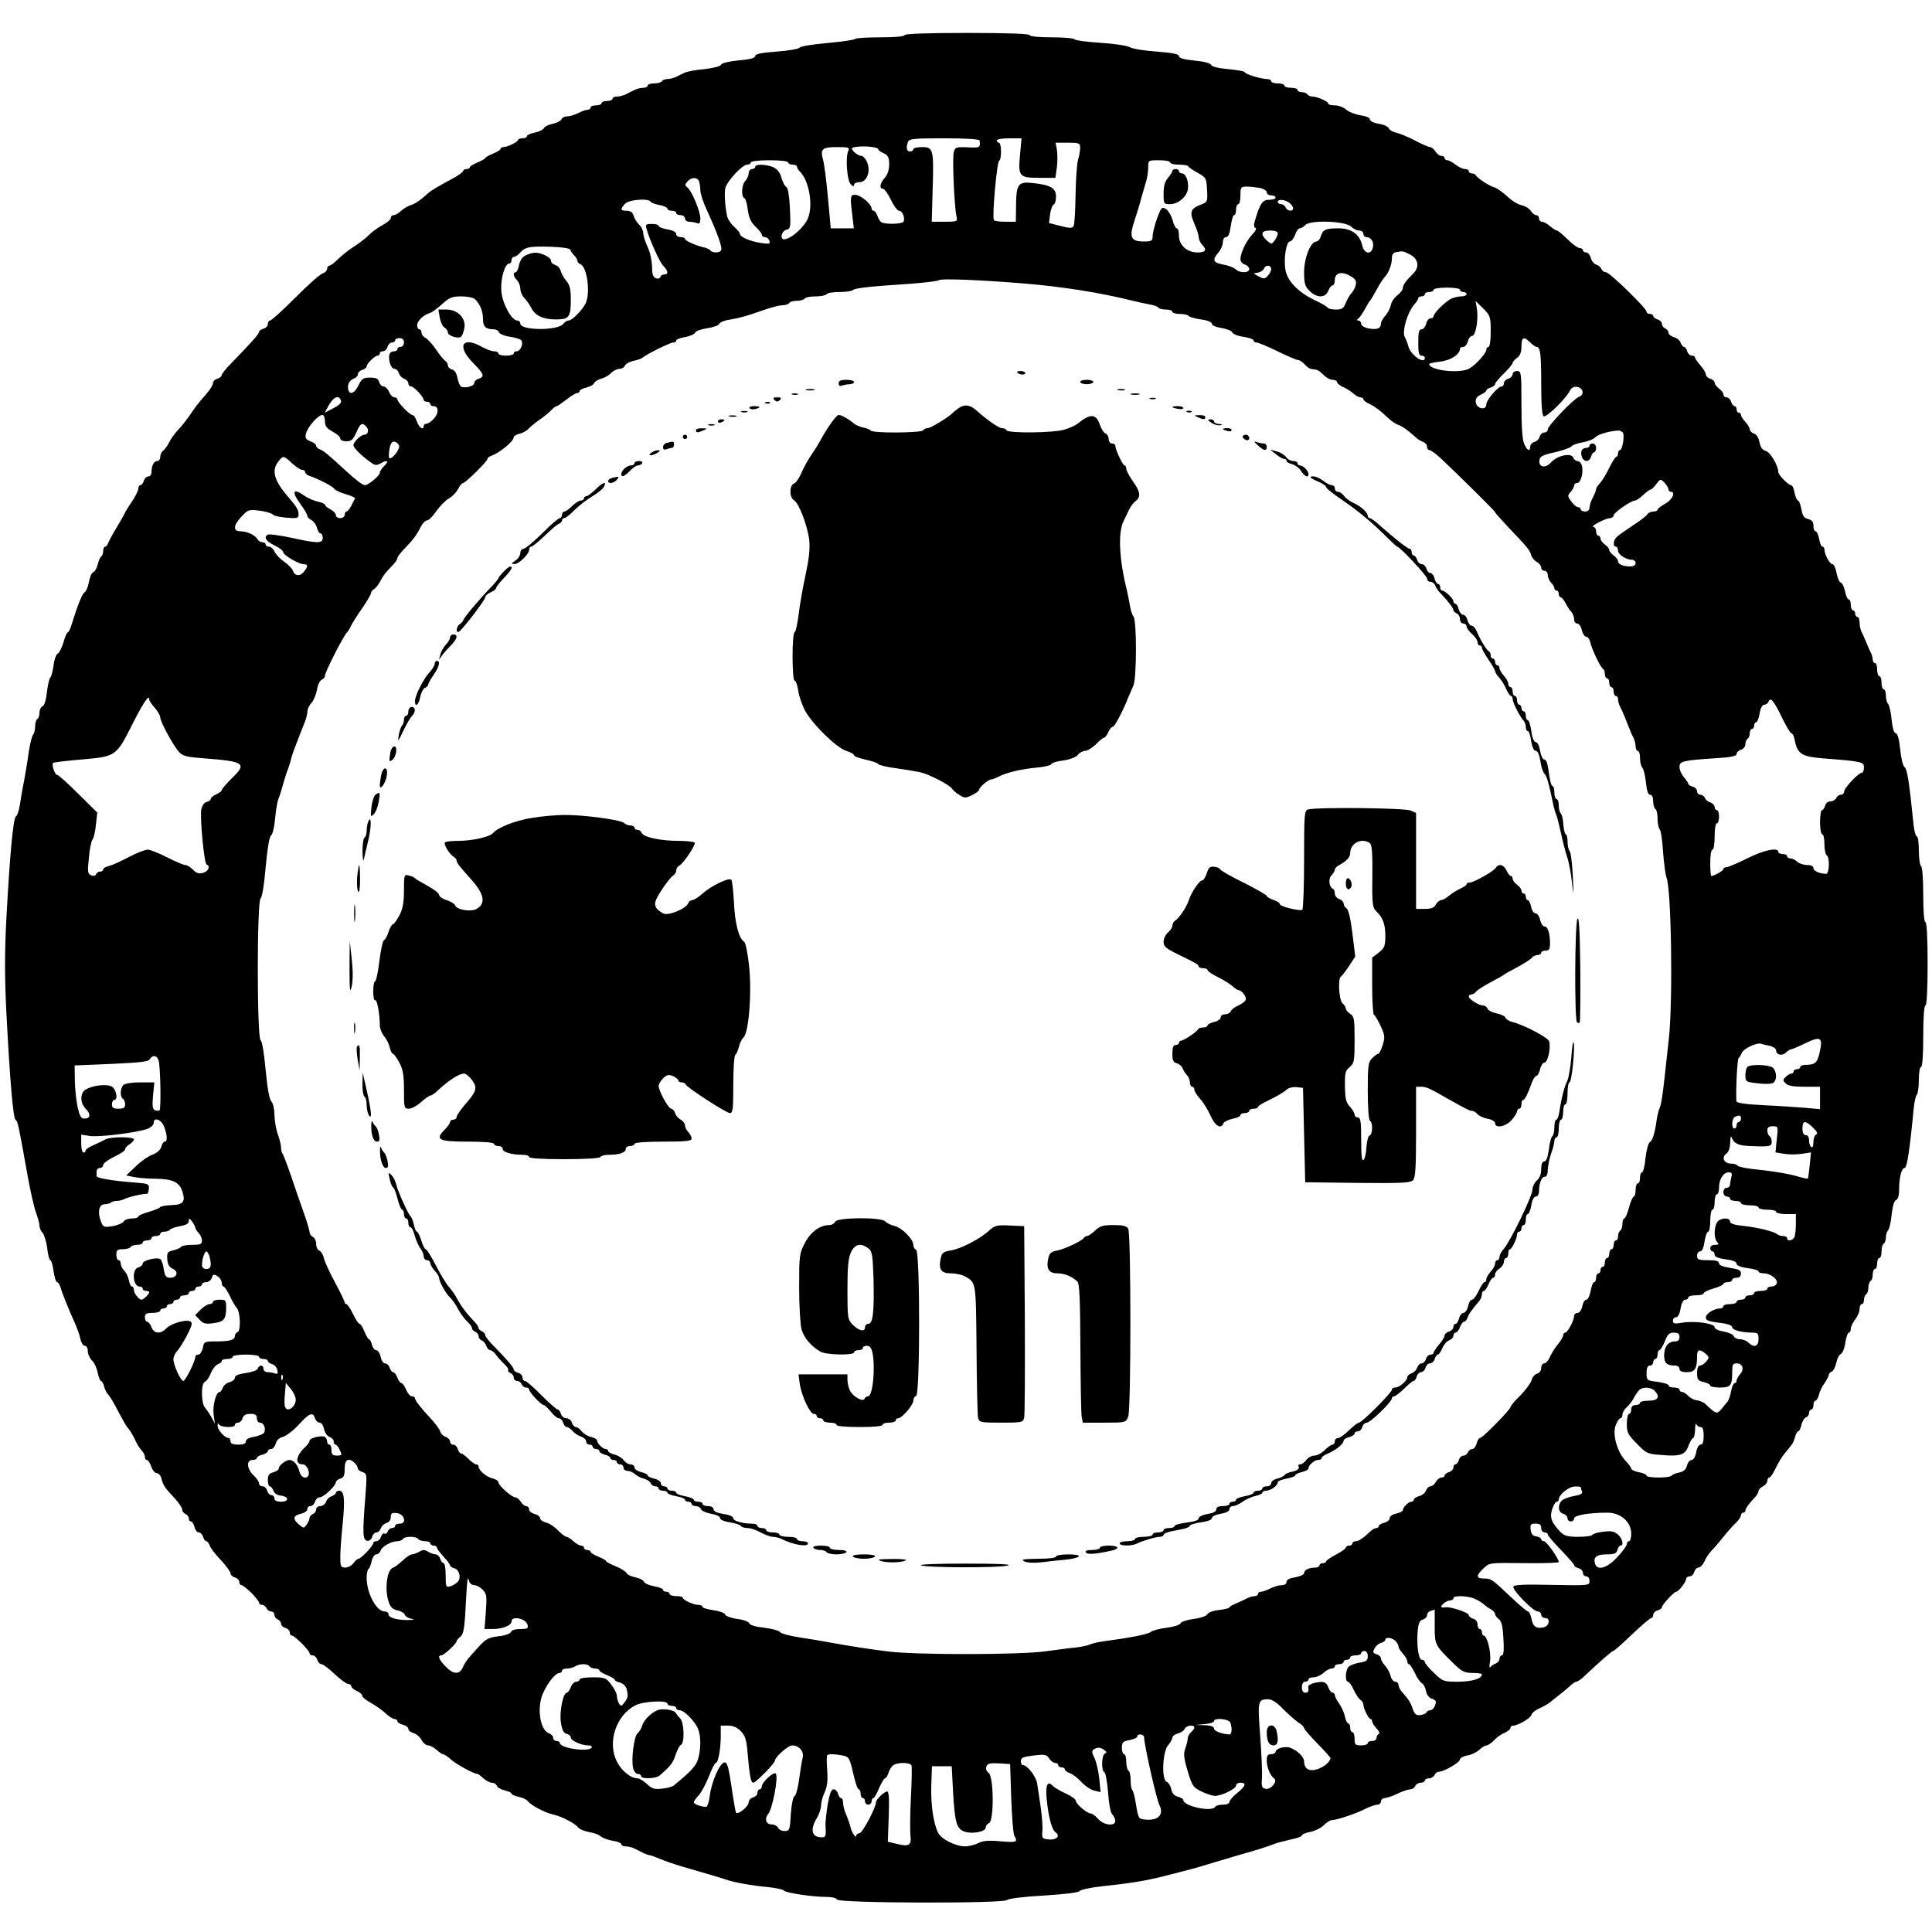 <?xml version="1.0" standalone="no"?>
<!DOCTYPE svg PUBLIC "-//W3C//DTD SVG 20010904//EN"
 "http://www.w3.org/TR/2001/REC-SVG-20010904/DTD/svg10.dtd">
<svg version="1.0" xmlns="http://www.w3.org/2000/svg"
 width="880pt" height="880pt" viewBox="0 0 880 880"
 preserveAspectRatio="xMidYMid meet">
<g transform="translate(0,880) scale(0.1,-0.1)"
fill="#000000" stroke="none">
<path d="M4120 8640 c0 -6 -43 -10 -108 -10 -60 0 -112 -3 -116 -7 -4 -5 -62
-13 -128 -19 -66 -6 -123 -15 -126 -21 -4 -6 -51 -14 -104 -18 -70 -5 -98 -11
-98 -20 0 -9 -24 -16 -76 -20 -45 -5 -77 -12 -80 -20 -3 -7 -34 -15 -76 -20
-39 -3 -79 -11 -89 -16 -11 -5 -28 -13 -39 -19 -11 -5 -29 -10 -39 -10 -11 0
-23 -4 -26 -10 -3 -5 -19 -10 -36 -10 -16 0 -29 -4 -29 -10 0 -5 -9 -10 -20
-10 -11 0 -29 -4 -40 -10 -11 -5 -29 -14 -40 -20 -11 -5 -29 -10 -40 -10 -11
0 -20 -4 -20 -10 0 -5 -11 -10 -25 -10 -14 0 -25 -4 -25 -10 0 -5 -11 -10 -25
-10 -14 0 -25 -4 -25 -10 0 -5 -6 -10 -14 -10 -7 0 -27 -7 -42 -15 -16 -8 -39
-15 -50 -15 -12 0 -24 -6 -27 -14 -3 -7 -21 -16 -40 -20 -19 -4 -37 -13 -40
-20 -3 -7 -22 -16 -41 -20 -20 -4 -36 -11 -36 -16 0 -6 -9 -10 -20 -10 -11 0
-20 -3 -20 -7 0 -9 -49 -33 -67 -33 -7 0 -13 -4 -13 -8 0 -5 -16 -14 -35 -22
-19 -8 -35 -17 -35 -20 0 -3 -16 -12 -35 -20 -19 -8 -35 -17 -35 -22 0 -4 -7
-8 -15 -8 -8 0 -15 -4 -15 -8 0 -5 -17 -17 -37 -29 -88 -48 -107 -59 -123 -73
-39 -35 -59 -48 -81 -55 -12 -4 -32 -16 -43 -26 -11 -11 -26 -19 -33 -19 -7 0
-13 -6 -13 -13 0 -7 -17 -21 -37 -32 -21 -11 -49 -31 -63 -46 -14 -14 -45 -38
-69 -53 -24 -15 -56 -41 -72 -57 -16 -16 -33 -29 -39 -29 -5 0 -10 -6 -10 -14
0 -8 -9 -18 -20 -21 -12 -4 -68 -53 -125 -111 -57 -57 -109 -104 -115 -104 -5
0 -10 -7 -10 -16 0 -9 -9 -18 -20 -21 -11 -3 -20 -10 -20 -15 0 -9 -35 -48
-127 -143 -24 -24 -43 -48 -43 -53 0 -6 -9 -14 -20 -17 -11 -3 -20 -12 -20
-20 0 -12 -18 -37 -60 -84 -8 -9 -23 -29 -33 -44 -22 -33 -44 -62 -72 -92 -11
-12 -27 -34 -35 -51 -8 -16 -21 -33 -27 -37 -7 -4 -13 -17 -13 -27 0 -11 -6
-20 -14 -20 -15 0 -26 -21 -26 -51 0 -10 -6 -19 -14 -19 -8 0 -18 -9 -21 -20
-3 -11 -11 -20 -16 -20 -5 0 -9 -7 -9 -16 0 -8 -13 -34 -28 -57 -16 -23 -32
-49 -35 -57 -4 -8 -20 -37 -37 -65 -17 -27 -33 -58 -37 -67 -3 -10 -9 -18 -14
-18 -5 0 -9 -9 -9 -19 0 -11 -4 -22 -9 -26 -5 -3 -12 -19 -16 -36 -4 -17 -13
-33 -20 -35 -8 -3 -16 -23 -20 -45 -4 -21 -12 -42 -19 -46 -12 -8 -33 -61 -59
-145 -6 -21 -14 -38 -18 -38 -4 0 -13 -21 -20 -46 -8 -26 -20 -49 -26 -51 -7
-3 -16 -27 -19 -54 -4 -27 -10 -52 -15 -55 -4 -2 -11 -32 -15 -65 -4 -37 -12
-63 -20 -66 -8 -3 -14 -16 -14 -28 0 -13 -4 -27 -10 -30 -5 -3 -10 -19 -10
-34 0 -15 -4 -31 -9 -37 -5 -5 -14 -40 -20 -79 -5 -38 -15 -97 -21 -130 -7
-33 -15 -82 -19 -108 -4 -27 -12 -52 -18 -55 -13 -8 -28 -172 -44 -467 -8
-155 -8 -266 0 -425 16 -311 31 -484 42 -491 10 -6 13 -21 52 -239 13 -74 31
-155 40 -180 9 -25 17 -53 17 -63 0 -10 6 -25 14 -32 7 -8 17 -39 21 -69 3
-31 10 -56 14 -56 5 0 11 -22 15 -50 4 -27 11 -50 16 -50 5 0 11 -10 15 -22 7
-25 37 -101 66 -164 10 -23 22 -55 25 -72 4 -18 13 -32 20 -32 8 0 14 -10 14
-25 0 -13 9 -32 19 -42 11 -10 22 -35 26 -55 4 -21 11 -38 15 -38 4 0 11 -11
14 -24 3 -14 12 -31 19 -38 7 -7 28 -42 46 -78 19 -36 37 -67 40 -70 9 -8 30
-42 41 -68 6 -13 17 -30 25 -38 8 -9 15 -22 15 -30 0 -8 4 -14 9 -14 5 0 14
-13 20 -30 5 -16 17 -30 25 -30 9 0 19 -12 22 -27 8 -30 12 -36 61 -89 18 -20
33 -42 33 -50 0 -8 7 -17 15 -20 8 -4 15 -12 15 -20 0 -8 4 -14 10 -14 5 0 12
-11 16 -25 3 -14 12 -25 19 -25 8 0 17 -9 20 -20 3 -11 10 -20 15 -20 5 0 11
-9 15 -19 3 -11 26 -41 51 -67 24 -26 44 -53 44 -60 0 -7 9 -16 20 -19 11 -3
20 -13 20 -21 0 -8 4 -14 10 -14 5 0 25 -16 45 -35 19 -20 35 -40 35 -45 0 -6
6 -10 14 -10 8 0 16 -7 20 -15 3 -8 12 -15 21 -15 8 0 15 -7 15 -15 0 -9 7
-18 15 -21 8 -4 15 -12 15 -19 0 -8 9 -17 20 -20 11 -3 20 -13 20 -21 0 -8 4
-14 10 -14 12 0 80 -68 80 -80 0 -6 6 -10 14 -10 8 0 18 -9 21 -20 3 -11 12
-20 19 -20 7 0 34 -20 60 -45 27 -25 54 -45 62 -45 8 0 14 -5 14 -10 0 -6 11
-16 25 -22 14 -6 25 -16 25 -22 0 -6 17 -20 37 -31 20 -11 51 -32 67 -47 17
-16 36 -28 43 -28 7 0 13 -4 13 -10 0 -5 11 -12 25 -16 14 -3 25 -12 25 -19 0
-7 10 -15 23 -19 13 -3 29 -17 37 -31 7 -14 21 -25 30 -25 9 0 26 -9 38 -20
12 -11 25 -20 30 -20 5 0 22 -11 38 -26 26 -22 103 -64 119 -64 3 0 15 -9 27
-20 12 -11 29 -20 39 -20 9 0 19 -6 22 -14 3 -8 19 -17 36 -21 17 -4 31 -10
31 -15 0 -4 14 -10 31 -14 18 -3 37 -12 43 -20 16 -20 77 -52 116 -61 38 -8
99 -40 115 -60 5 -7 28 -16 49 -20 21 -3 45 -12 52 -19 7 -7 31 -16 53 -20 23
-3 41 -11 41 -16 0 -6 9 -10 20 -10 11 0 29 -4 40 -10 11 -5 29 -14 40 -20 11
-5 24 -10 29 -10 5 0 26 -8 47 -17 22 -9 67 -25 102 -35 118 -34 187 -55 202
-60 32 -12 118 -27 185 -33 39 -4 72 -11 75 -16 7 -10 127 -29 192 -29 28 0
48 -5 50 -12 6 -17 765 -19 776 -2 4 6 73 15 165 20 98 6 161 14 165 21 4 6
52 16 107 22 124 13 191 24 275 45 36 9 83 21 105 27 22 5 83 23 135 39 52 16
129 38 170 50 41 12 82 26 91 30 8 4 41 13 72 20 31 6 57 15 57 20 0 5 17 12
38 16 20 4 48 17 61 30 13 13 30 24 39 24 21 0 111 30 153 52 20 10 44 18 53
18 9 0 16 7 16 15 0 8 8 15 18 15 9 1 35 9 57 20 22 11 48 19 58 20 10 0 20 7
23 15 4 8 15 15 25 15 10 0 19 5 19 10 0 6 9 10 19 10 10 0 21 7 25 15 3 8 12
15 20 15 23 0 96 43 96 56 0 6 15 15 33 18 19 3 43 15 55 26 12 11 26 20 33
20 6 0 21 10 33 22 11 13 33 29 49 35 15 7 27 17 27 23 0 5 5 10 11 10 22 0
78 32 84 48 2 10 19 23 37 31 18 8 39 20 45 25 7 6 25 20 39 31 15 11 38 30
51 42 13 13 28 23 33 23 5 0 20 10 33 22 77 73 129 118 135 118 4 0 42 34 85
75 43 41 83 75 88 75 5 0 9 6 9 14 0 8 9 18 20 21 11 3 20 10 20 15 0 10 55
70 65 70 10 0 44 43 45 58 0 6 7 12 16 12 9 0 18 9 21 20 3 11 12 20 19 20 8
0 20 12 27 27 6 16 21 37 32 49 11 11 36 40 55 64 19 24 45 53 58 65 12 12 22
27 22 34 0 6 5 11 10 11 6 0 10 4 10 10 0 9 19 35 48 65 6 8 12 18 12 24 0 6
9 15 20 21 11 6 20 17 20 25 0 8 4 15 9 15 5 0 18 19 29 43 11 23 29 53 41 67
11 14 25 30 30 37 6 6 13 23 17 37 3 14 10 26 14 26 5 0 11 13 15 29 3 16 13
32 21 35 8 3 14 12 14 21 0 8 5 15 10 15 6 0 10 9 10 20 0 11 4 20 9 20 5 0
12 12 16 27 3 15 15 39 26 54 10 15 19 32 19 37 0 5 6 12 14 15 7 3 16 21 20
40 4 19 13 37 21 40 7 3 17 26 20 51 4 25 11 46 16 46 5 0 9 8 9 18 0 9 9 28
20 42 11 14 20 35 20 48 0 12 5 22 10 22 6 0 10 9 10 19 0 11 5 23 10 26 6 3
10 17 10 30 0 13 5 27 10 30 6 3 10 17 10 31 0 13 5 24 10 24 6 0 10 11 10 25
0 14 5 25 10 25 6 0 10 13 10 29 0 17 4 33 10 36 5 3 10 16 10 29 0 12 4 26
10 32 5 5 13 38 16 71 4 38 12 64 20 67 9 3 14 21 14 44 0 58 11 102 25 102
11 0 23 77 42 275 3 28 9 54 14 59 5 6 9 36 9 68 0 32 4 58 10 58 6 0 10 53
10 140 0 87 4 140 10 140 6 0 10 70 10 190 0 120 -4 190 -10 190 -6 0 -10 48
-10 124 0 73 -4 127 -10 131 -5 3 -10 35 -10 71 0 35 -4 64 -9 64 -5 0 -12 24
-15 53 -20 198 -29 253 -41 263 -8 5 -16 41 -20 82 -5 46 -12 72 -20 72 -8 0
-15 23 -19 62 -3 34 -11 67 -16 72 -6 6 -10 23 -10 38 0 15 -4 28 -10 28 -5 0
-10 14 -10 30 0 17 -4 30 -10 30 -5 0 -10 14 -10 30 0 17 -4 30 -10 30 -5 0
-10 7 -10 15 0 8 -4 23 -9 33 -5 9 -14 31 -21 47 -7 17 -16 38 -21 47 -5 10
-9 29 -9 43 0 14 -4 25 -10 25 -5 0 -10 7 -10 15 0 8 -4 15 -10 15 -5 0 -10
11 -10 25 0 14 -4 25 -10 25 -5 0 -12 16 -16 36 -4 19 -12 38 -20 41 -7 2 -15
22 -19 44 -4 21 -12 39 -18 39 -13 0 -37 45 -37 67 0 7 -4 13 -9 13 -5 0 -12
16 -15 35 -4 19 -11 35 -16 35 -6 0 -10 11 -10 25 0 18 -7 26 -24 31 -19 4
-26 15 -31 45 -4 21 -11 39 -15 39 -5 0 -12 16 -16 35 -3 19 -10 35 -16 35
-12 0 -58 47 -58 59 0 30 -37 92 -57 97 -16 4 -24 16 -29 40 -4 20 -13 36 -25
39 -10 4 -19 12 -19 19 0 7 -9 22 -20 34 -11 12 -20 26 -20 32 0 5 -4 10 -10
10 -5 0 -10 7 -10 15 0 8 -4 15 -9 15 -5 0 -13 9 -16 20 -3 11 -13 20 -21 20
-8 0 -14 6 -14 13 0 7 -9 19 -20 27 -11 8 -20 20 -20 27 0 6 -9 15 -20 18 -11
3 -20 12 -20 19 0 7 -11 26 -25 42 -14 16 -25 32 -25 37 0 4 -6 7 -14 7 -8 0
-18 9 -21 20 -3 11 -10 20 -15 20 -5 0 -11 9 -15 19 -3 10 -17 22 -30 25 -14
4 -25 13 -25 20 0 8 -7 16 -15 20 -8 3 -15 12 -15 20 0 8 -9 18 -20 21 -11 3
-20 11 -20 16 0 5 -7 9 -15 9 -8 0 -15 4 -15 10 0 16 -169 180 -185 180 -9 0
-18 7 -21 15 -3 8 -14 17 -24 20 -10 3 -21 17 -24 30 -4 14 -13 25 -21 25 -8
0 -15 5 -15 10 0 6 -7 10 -15 10 -8 0 -33 18 -55 40 -22 22 -44 40 -49 40 -4
0 -18 9 -31 20 -13 11 -29 20 -37 20 -7 0 -13 7 -13 15 0 8 -6 15 -13 15 -7 0
-18 9 -24 19 -7 11 -25 22 -42 26 -16 3 -46 21 -65 40 -20 18 -46 37 -58 41
-26 7 -81 44 -86 56 -2 4 -10 8 -18 8 -8 0 -14 5 -14 10 0 6 -8 10 -17 10 -10
0 -29 9 -43 20 -14 11 -31 20 -37 20 -7 0 -13 5 -13 10 0 6 -7 10 -15 10 -8 0
-20 9 -27 20 -7 11 -18 20 -24 20 -7 0 -37 13 -67 29 -30 16 -69 32 -85 36
-17 3 -33 13 -36 20 -3 8 -23 18 -46 21 -23 4 -40 12 -40 20 0 8 -18 15 -44
19 -25 4 -54 16 -65 26 -11 10 -34 19 -51 19 -16 0 -30 3 -30 8 0 10 -50 32
-71 32 -10 0 -21 5 -24 10 -3 6 -15 10 -26 10 -10 0 -19 5 -19 10 0 6 -13 10
-30 10 -16 0 -30 5 -30 10 0 6 -13 10 -30 10 -16 0 -30 5 -30 10 0 6 -9 10
-20 10 -26 0 -100 23 -100 31 0 4 -33 10 -74 14 -46 4 -76 11 -79 19 -3 8 -33
16 -76 20 -48 5 -71 11 -71 20 0 10 -28 15 -102 21 -56 4 -111 13 -122 20 -12
7 -70 16 -134 20 -62 4 -115 11 -118 16 -3 5 -50 9 -105 9 -59 0 -99 4 -99 10
0 6 -102 10 -285 10 -183 0 -285 -4 -285 -10z m342 -480 c4 -32 2 -34 -54 -31
-54 2 -58 1 -64 -24 -7 -27 3 -252 13 -292 5 -22 2 -23 -54 -23 l-59 0 4 144
c6 186 3 196 -48 196 -22 0 -40 -4 -40 -10 0 -5 -7 -10 -15 -10 -16 0 -19 17
-9 44 5 14 29 16 165 16 98 0 160 -4 161 -10z m184 -66 c-9 -98 -4 -104 89
-104 l72 0 7 48 c3 27 3 63 0 80 l-6 32 56 0 c51 0 56 -2 56 -23 0 -12 -4 -37
-10 -56 -5 -18 -10 -91 -11 -161 -1 -71 -5 -134 -9 -140 -6 -10 -19 -10 -60 1
l-52 13 5 40 c3 23 11 42 16 44 6 2 11 18 11 36 0 39 -23 53 -103 62 -69 8
-78 -3 -79 -100 l-1 -76 -48 0 c-26 0 -50 3 -52 8 -9 13 14 267 24 270 12 5
11 82 -1 82 -5 0 -10 5 -10 10 0 6 25 10 56 10 l57 0 -7 -76z m-646 27 c0 -5
11 -13 25 -19 20 -9 25 -19 25 -50 0 -25 -7 -47 -20 -62 -23 -26 -26 -50 -7
-50 6 -1 22 -23 35 -50 13 -28 30 -50 37 -50 16 0 29 -35 20 -50 -7 -11 -84
-13 -101 -2 -6 4 -14 17 -18 30 -4 12 -12 22 -17 22 -5 0 -9 5 -9 10 0 19 -45
58 -70 62 -28 3 -29 -4 -17 -99 l6 -53 -52 0 -53 0 -13 141 c-7 78 -17 155
-22 171 -14 49 -4 58 63 58 54 0 59 -2 52 -17 -14 -29 -6 -136 11 -152 10 -11
15 -11 15 -3 0 7 11 12 24 12 34 0 53 48 36 90 -7 17 -19 30 -27 30 -14 0 -43
23 -43 34 0 7 50 12 88 7 17 -2 32 -6 32 -10z m-410 -61 c0 -5 9 -10 20 -10
11 0 20 -4 20 -9 0 -5 6 -16 14 -23 41 -42 60 -149 37 -210 -16 -42 -79 -98
-110 -98 -20 0 -11 38 10 43 20 5 21 11 17 98 -3 58 -9 94 -16 97 -6 2 -16 20
-22 40 -6 25 -19 41 -37 50 -32 14 -83 16 -83 2 0 -5 -7 -10 -15 -10 -8 0 -15
-9 -15 -19 0 -11 -7 -26 -15 -35 -17 -16 -20 -72 -5 -78 5 -1 13 -25 16 -53 5
-37 14 -57 35 -77 16 -15 29 -32 29 -37 0 -6 6 -11 14 -11 8 0 17 -7 20 -16 6
-15 1 -16 -36 -11 -50 7 -98 28 -98 42 0 5 -11 19 -25 31 -14 12 -28 33 -32
45 -10 43 -15 109 -9 133 8 31 77 106 99 106 9 0 17 5 17 10 0 6 35 10 85 10
50 0 85 -4 85 -10z m1740 0 c0 -5 18 -10 39 -10 22 0 41 -3 43 -7 2 -5 21 -18
43 -30 38 -21 40 -24 43 -77 3 -53 1 -57 -23 -66 -53 -20 -58 -34 -36 -86 12
-26 21 -55 21 -65 0 -9 7 -24 15 -33 24 -24 17 -36 -20 -36 -48 0 -85 33 -85
77 0 18 -4 33 -10 33 -5 0 -14 17 -19 38 -6 20 -19 42 -29 49 -16 10 -21 8
-29 -10 -17 -38 -33 -93 -33 -115 0 -19 -6 -22 -39 -22 -60 0 -69 18 -44 93
11 34 26 82 32 107 7 25 17 59 22 76 5 17 9 45 9 62 0 32 0 32 50 32 28 0 50
-4 50 -10z m-2146 -86 c3 -9 6 -27 6 -41 0 -14 12 -51 26 -82 55 -120 76 -180
68 -192 -7 -12 -41 -11 -48 0 -3 5 -18 12 -33 15 -40 10 -83 30 -83 38 0 5 -9
8 -20 8 -11 0 -20 6 -20 14 0 9 -15 17 -40 21 -22 4 -40 11 -40 16 0 5 -14 9
-31 9 -27 0 -30 -3 -24 -22 14 -52 60 -153 77 -170 22 -22 23 -38 4 -38 -8 0
-16 -5 -18 -12 -2 -6 -12 -9 -21 -5 -13 5 -17 19 -17 54 -1 26 -9 66 -20 88
-11 22 -19 50 -20 62 0 12 -8 30 -19 40 -10 10 -22 28 -25 41 -5 15 -15 22
-32 22 -28 0 -30 7 -7 32 17 19 107 26 117 9 3 -5 22 -12 41 -15 19 -4 35 -11
35 -16 0 -6 9 -10 20 -10 11 0 20 -4 20 -10 0 -5 9 -10 20 -10 11 0 20 -7 20
-15 0 -8 9 -15 19 -15 11 0 26 -3 35 -6 12 -5 16 0 16 21 0 32 -39 126 -59
141 -12 10 -12 13 0 27 18 21 45 21 53 1z m2555 -30 c17 -4 31 -13 31 -20 0
-8 9 -14 20 -14 11 0 20 -4 20 -10 0 -5 -13 -10 -28 -10 -31 0 -41 -14 -63
-85 -9 -28 -9 -40 -1 -43 7 -2 1 -15 -14 -30 -28 -30 -54 -84 -54 -113 0 -10
9 -21 20 -24 11 -3 20 -13 20 -21 0 -18 -44 -19 -62 0 -8 7 -33 17 -56 21 -47
8 -52 21 -22 55 11 13 20 34 20 47 0 13 6 23 15 23 10 0 16 16 21 50 4 28 10
50 15 50 5 0 9 11 9 25 0 14 5 25 10 25 6 0 10 18 10 40 0 37 2 40 29 40 16 0
43 -3 60 -6z m134 -68 c9 -7 17 -18 17 -25 0 -16 -27 -13 -34 4 -3 8 -12 15
-21 15 -8 0 -15 5 -15 10 0 14 32 12 53 -4z m281 -108 c10 -10 26 -18 37 -18
10 0 19 -7 19 -15 0 -8 6 -15 14 -15 21 0 36 -24 29 -48 -8 -34 -40 -28 -48
10 -12 51 -49 78 -109 78 -58 0 -71 -6 -80 -37 -4 -13 -13 -23 -20 -23 -26 0
-56 -75 -56 -139 0 -52 4 -66 25 -86 32 -33 72 -33 85 0 5 14 14 25 20 25 5 0
10 11 10 24 0 34 32 42 70 19 25 -14 30 -23 25 -42 -3 -13 -12 -29 -19 -36 -7
-7 -19 -27 -26 -44 -10 -26 -18 -31 -45 -31 -19 0 -35 4 -37 8 -1 4 -29 21
-62 36 -74 36 -123 87 -131 137 -9 50 4 129 20 129 7 0 18 14 24 30 5 17 15
30 21 30 6 0 19 7 27 16 24 23 182 17 207 -8z m-334 -31 c0 -7 -6 -22 -14 -32
-14 -19 -15 -19 -35 -1 -32 29 -27 46 14 46 22 0 35 -5 35 -13z m-3222 -75 c2
-7 10 -19 18 -26 8 -8 14 -19 14 -24 0 -6 6 -12 13 -15 30 -11 46 -121 27
-173 -12 -31 -63 -84 -81 -84 -7 0 -17 -7 -23 -15 -24 -32 -196 -31 -196 1 0
8 -6 14 -14 14 -25 0 -67 75 -72 131 -6 55 15 129 36 129 6 0 10 7 10 15 0 8
5 15 11 15 7 0 19 8 28 19 23 26 44 30 140 27 55 -2 86 -7 89 -14z m3824 -21
c38 -19 45 -57 16 -86 -36 -36 -48 -53 -48 -67 0 -7 -11 -22 -24 -32 -14 -10
-28 -30 -31 -46 -3 -15 -15 -37 -25 -48 -11 -12 -20 -28 -20 -36 0 -22 -17
-29 -56 -22 -20 4 -34 13 -34 21 0 8 -6 15 -12 15 -9 0 -9 3 -2 8 6 4 19 23
30 42 10 19 21 37 24 40 5 5 12 18 44 75 6 10 17 26 24 34 18 19 32 57 32 86
0 17 7 25 23 27 27 5 26 5 59 -11z m-632 -67 c0 -8 -7 -22 -16 -31 -13 -14
-19 -14 -41 -2 -26 14 -26 14 -4 17 12 2 25 10 28 18 7 19 33 18 33 -2z
m-1140 -64 c186 -15 357 -42 510 -80 25 -6 60 -14 78 -17 18 -3 35 -9 38 -14
3 -5 18 -9 35 -9 16 0 29 -4 29 -10 0 -5 15 -10 34 -10 19 0 37 -4 40 -9 4 -5
29 -12 56 -16 31 -4 50 -12 50 -20 0 -7 18 -15 44 -19 24 -4 47 -13 49 -20 3
-8 26 -17 51 -20 25 -4 46 -11 46 -17 0 -5 6 -9 13 -9 8 0 51 -18 96 -40 45
-22 87 -40 94 -40 7 0 20 -9 30 -20 9 -11 24 -21 32 -21 27 -3 30 -4 53 -26
12 -13 31 -23 42 -23 11 0 20 -5 20 -10 0 -6 12 -16 28 -23 15 -6 36 -20 46
-29 11 -10 26 -18 33 -18 7 0 13 -4 13 -8 0 -5 11 -14 24 -20 26 -12 55 -33
92 -69 13 -12 32 -24 42 -28 18 -5 45 -25 82 -58 8 -8 23 -17 33 -20 9 -4 17
-13 17 -22 0 -8 5 -15 11 -15 6 0 29 -17 51 -37 86 -81 248 -241 248 -246 0
-3 25 -31 56 -64 95 -100 101 -107 108 -131 4 -12 16 -27 27 -32 10 -6 19 -17
19 -25 0 -8 7 -15 15 -15 8 0 15 -9 15 -19 0 -11 7 -26 15 -35 8 -8 15 -19 15
-25 0 -6 5 -11 10 -11 6 0 10 -7 10 -15 0 -8 4 -15 8 -15 5 0 15 -12 23 -27 8
-16 20 -34 27 -41 6 -7 12 -22 12 -33 0 -10 6 -19 14 -19 8 0 17 -13 21 -30 4
-16 12 -30 20 -30 7 0 16 -12 19 -27 8 -34 48 -117 59 -121 4 -2 7 -12 7 -23
0 -10 5 -19 10 -19 6 0 10 -9 10 -20 0 -11 5 -20 10 -20 6 0 10 -9 10 -20 0
-11 5 -20 10 -20 6 0 10 -7 10 -15 0 -8 4 -23 9 -33 5 -9 14 -29 20 -44 6 -16
16 -40 22 -55 6 -16 15 -36 20 -45 5 -10 9 -27 9 -38 0 -11 5 -20 10 -20 6 0
10 -15 10 -33 0 -18 5 -38 11 -44 5 -5 13 -36 16 -67 4 -38 10 -56 19 -56 9 0
14 -11 14 -29 0 -17 5 -33 10 -36 6 -3 10 -23 10 -44 0 -20 4 -41 9 -47 6 -5
13 -52 16 -104 4 -52 11 -104 15 -115 23 -49 30 -557 12 -730 -6 -55 -16 -145
-22 -200 -6 -55 -14 -109 -20 -120 -5 -11 -11 -36 -14 -55 -8 -61 -19 -95 -31
-102 -7 -4 -16 -37 -20 -73 -3 -36 -11 -65 -16 -65 -5 0 -9 -11 -9 -25 0 -14
-4 -25 -10 -25 -5 0 -10 -13 -10 -30 0 -16 -4 -30 -8 -30 -5 0 -15 -23 -22
-50 -7 -27 -17 -50 -22 -50 -4 0 -8 -11 -8 -24 0 -14 -4 -28 -10 -31 -5 -3
-10 -15 -10 -26 0 -10 -4 -19 -10 -19 -5 0 -10 -9 -10 -20 0 -11 -4 -20 -10
-20 -5 0 -10 -9 -10 -20 0 -11 -4 -20 -10 -20 -5 0 -10 -9 -10 -20 0 -11 -4
-20 -10 -20 -5 0 -10 -7 -10 -15 0 -8 -4 -15 -10 -15 -5 0 -10 -9 -10 -20 0
-11 -4 -20 -9 -20 -5 0 -12 -18 -16 -40 -4 -22 -12 -40 -20 -40 -7 0 -15 -13
-18 -30 -4 -18 -13 -30 -22 -30 -8 0 -15 -6 -15 -13 0 -21 -30 -77 -41 -77 -5
0 -9 -6 -9 -12 0 -7 -11 -25 -24 -41 -13 -15 -29 -41 -36 -57 -7 -17 -19 -30
-26 -30 -8 0 -14 -9 -14 -21 0 -12 -8 -23 -19 -26 -11 -3 -22 -16 -25 -30 -4
-13 -27 -44 -51 -69 -25 -24 -45 -48 -45 -53 0 -11 -127 -141 -139 -141 -5 0
-12 -11 -15 -25 -4 -14 -13 -25 -20 -25 -8 0 -16 -7 -20 -15 -3 -8 -12 -15
-20 -15 -8 0 -18 -9 -21 -20 -3 -11 -11 -20 -16 -20 -5 0 -9 -6 -9 -14 0 -8
-9 -18 -20 -21 -11 -3 -20 -11 -20 -16 0 -5 -7 -9 -15 -9 -8 0 -19 -9 -25 -20
-6 -11 -17 -20 -25 -20 -7 0 -16 -9 -20 -19 -3 -10 -17 -22 -30 -25 -14 -4
-25 -11 -25 -16 0 -6 -5 -10 -11 -10 -13 0 -39 -25 -39 -38 0 -5 -13 -12 -30
-16 -17 -3 -30 -12 -30 -21 0 -8 -11 -17 -25 -21 -14 -3 -25 -10 -25 -15 0 -5
-5 -9 -11 -9 -6 0 -16 -6 -24 -12 -33 -32 -56 -48 -70 -48 -8 0 -15 -4 -15
-10 0 -5 -7 -10 -15 -10 -8 0 -15 -4 -15 -9 0 -4 -20 -19 -45 -32 -25 -13 -45
-27 -45 -31 0 -5 -7 -8 -15 -8 -8 0 -15 -4 -15 -10 0 -5 -9 -10 -19 -10 -29 0
-51 -11 -51 -25 0 -7 -18 -15 -40 -19 -26 -4 -40 -11 -40 -21 0 -9 -9 -15 -22
-15 -13 0 -36 -7 -52 -15 -15 -8 -35 -15 -42 -15 -8 0 -14 -4 -14 -10 0 -5 -7
-10 -15 -10 -8 0 -23 -4 -33 -9 -9 -5 -32 -16 -49 -23 -18 -7 -33 -16 -33 -19
0 -4 -21 -9 -47 -12 -26 -3 -50 -11 -54 -20 -5 -8 -31 -17 -63 -21 -30 -4 -57
-13 -59 -20 -3 -7 -31 -16 -63 -20 -32 -4 -64 -12 -72 -19 -13 -11 -97 -27
-217 -43 -22 -3 -49 -9 -60 -14 -11 -5 -40 -11 -65 -14 -25 -2 -85 -10 -135
-17 -116 -17 -598 -17 -720 -1 -94 12 -172 24 -265 41 -30 6 -92 16 -138 23
-45 7 -86 18 -90 25 -4 6 -36 15 -70 19 -39 4 -66 12 -69 20 -3 8 -27 17 -55
20 -27 4 -52 13 -55 20 -3 8 -27 16 -54 20 -27 4 -49 10 -49 15 0 5 -8 9 -18
9 -22 0 -72 22 -72 33 0 4 -13 7 -30 7 -16 0 -30 5 -30 10 0 6 -7 10 -15 10
-8 0 -15 4 -15 9 0 5 -18 12 -41 16 -22 4 -43 13 -46 21 -3 7 -21 16 -40 20
-19 4 -37 12 -39 19 -3 7 -25 21 -50 31 -24 10 -44 21 -44 24 0 4 -16 12 -35
20 -19 8 -35 17 -35 22 0 4 -7 8 -15 8 -8 0 -15 5 -15 10 0 6 -6 10 -13 10 -7
0 -23 9 -35 20 -12 11 -26 20 -31 20 -6 0 -23 13 -39 29 -15 16 -40 33 -55 36
-15 4 -27 13 -27 20 0 7 -11 16 -25 19 -14 4 -25 13 -25 21 0 8 -6 15 -13 15
-7 0 -18 9 -25 20 -7 11 -18 20 -25 20 -16 0 -77 54 -77 69 0 6 -12 14 -26 17
-29 7 -64 37 -64 54 0 6 -5 10 -10 10 -6 0 -22 11 -36 25 -14 14 -29 25 -34
25 -5 0 -12 9 -15 20 -3 11 -13 20 -21 20 -8 0 -14 6 -14 14 0 8 -9 17 -19 21
-11 3 -23 15 -26 25 -3 11 -23 37 -43 59 -46 49 -72 83 -72 93 0 4 -6 8 -14 8
-7 0 -19 13 -26 30 -7 16 -16 30 -21 30 -5 0 -14 11 -19 25 -5 14 -14 25 -19
25 -5 0 -13 9 -16 20 -3 11 -13 20 -21 20 -8 0 -17 13 -20 30 -4 17 -13 30
-20 30 -8 0 -16 11 -20 25 -3 14 -9 25 -13 25 -4 0 -13 16 -21 35 -8 19 -17
35 -22 35 -5 0 -18 20 -30 45 -12 25 -26 45 -30 45 -4 0 -8 4 -8 8 0 5 -20 46
-44 91 -25 45 -47 95 -51 111 -3 15 -13 31 -21 34 -8 3 -14 17 -14 31 0 14 -7
28 -15 31 -8 4 -15 14 -15 23 -1 9 -12 48 -26 86 -14 39 -40 114 -58 168 -18
53 -36 100 -40 104 -3 3 -6 16 -6 27 0 12 -7 39 -15 61 -8 22 -14 61 -15 87 0
26 -6 53 -14 61 -9 9 -18 59 -26 143 -7 76 -16 132 -23 136 -17 11 -17 636 0
646 7 5 16 60 23 142 8 85 16 138 25 145 7 5 15 40 18 76 3 36 10 77 15 90 6
13 15 44 22 69 7 25 16 54 21 65 4 11 11 31 14 45 3 14 13 43 22 65 8 22 19
49 23 60 4 11 13 33 19 48 6 15 11 36 11 46 0 10 8 28 19 40 10 11 21 39 25
60 3 21 13 41 21 45 8 3 15 11 15 18 0 17 86 185 101 198 3 3 9 12 13 20 11
23 28 50 64 102 17 26 32 51 32 57 0 5 6 14 14 18 7 4 19 19 26 32 15 29 27
45 58 76 12 12 22 27 22 33 0 6 17 28 38 49 36 37 48 54 73 101 7 12 18 22 25
22 7 0 26 19 42 43 17 23 42 49 57 57 15 8 33 27 41 42 8 15 18 28 23 28 11 0
111 99 111 109 0 5 8 12 18 15 40 15 102 66 102 85 0 5 12 12 27 16 15 3 34
14 42 24 9 9 32 28 51 41 19 13 42 32 51 42 9 10 20 18 24 18 4 0 24 14 45 30
21 17 43 30 49 30 6 0 11 4 11 9 0 5 14 12 31 16 17 4 33 13 35 20 3 7 17 16
32 20 15 4 35 15 45 26 10 10 27 19 38 19 11 0 22 6 25 14 3 8 20 18 37 22 18
3 37 10 42 14 22 18 128 70 141 70 8 0 14 4 14 9 0 5 18 12 41 16 22 4 43 13
45 20 3 7 28 16 55 20 28 4 53 13 55 20 3 7 24 16 47 19 39 6 83 18 132 36 54
19 93 30 113 30 11 0 24 5 27 10 3 6 19 10 35 10 16 0 32 5 35 10 3 6 26 10
50 10 24 0 47 5 50 10 3 6 30 10 59 10 28 0 56 4 61 9 10 9 71 16 267 29 65 5
121 12 125 16 8 8 173 2 373 -14z m2000 -30 c0 -5 7 -10 15 -10 8 0 15 -4 15
-10 0 -5 -11 -10 -25 -10 -14 0 -35 -6 -48 -12 -29 -17 -77 -65 -77 -78 0 -5
-6 -10 -14 -10 -8 0 -17 -11 -20 -25 -4 -14 -13 -25 -21 -25 -12 0 -15 -14
-15 -60 0 -47 3 -60 15 -60 8 0 15 -4 15 -10 0 -32 -64 12 -75 52 -3 13 -11
33 -17 44 -12 26 12 109 42 145 11 12 20 26 20 31 0 4 7 8 15 8 8 0 15 5 15
10 0 6 9 10 20 10 11 0 20 5 20 10 0 6 27 10 60 10 33 0 60 -4 60 -10z m-4486
-43 c23 -23 36 -55 36 -90 0 -35 12 -47 50 -47 10 0 20 -6 23 -14 3 -7 26 -17
51 -20 25 -4 48 -11 51 -17 10 -15 -5 -49 -21 -49 -8 0 -14 -4 -14 -10 0 -5
-16 -10 -35 -10 -19 0 -35 5 -35 10 0 6 -9 10 -20 10 -11 0 -35 9 -55 20 -90
51 -116 3 -40 -73 50 -51 54 -63 25 -72 -11 -3 -20 -12 -20 -20 0 -13 -37 -24
-58 -17 -6 2 -14 19 -18 39 -4 23 -13 37 -25 40 -11 3 -19 11 -19 19 0 7 -6
17 -13 21 -6 4 -25 27 -41 51 -16 24 -38 48 -48 53 -10 5 -18 16 -18 24 0 8
-4 15 -10 15 -5 0 -10 8 -10 18 0 20 28 47 57 56 11 3 36 22 57 41 33 30 45
35 88 35 27 0 55 -6 62 -13z m4626 -147 c0 -40 -4 -70 -10 -70 -5 0 -10 -6
-10 -13 0 -16 -50 -71 -78 -86 -44 -24 -182 -8 -182 21 0 3 23 8 51 11 48 6
89 33 89 59 0 4 7 8 15 8 8 0 17 11 21 25 3 14 12 25 19 25 17 0 30 77 22 125
l-6 34 35 -34 c32 -33 34 -38 34 -105z m-4950 -50 c0 -11 -7 -20 -15 -20 -8 0
-15 -4 -15 -10 0 -5 -6 -10 -14 -10 -22 0 -28 -17 -21 -50 4 -17 13 -30 22
-30 8 0 17 -9 20 -20 3 -10 14 -22 24 -25 10 -4 19 -13 19 -21 0 -8 5 -14 12
-14 13 0 58 -48 58 -62 0 -4 7 -8 15 -8 8 0 15 -4 15 -10 0 -5 6 -10 14 -10
24 0 26 -29 4 -55 -12 -14 -28 -25 -35 -25 -7 0 -13 -4 -13 -10 0 -22 -22 -8
-31 20 -6 17 -15 30 -21 30 -12 0 -68 58 -68 71 0 5 -6 9 -13 9 -8 0 -19 11
-25 25 -6 14 -18 25 -26 25 -7 0 -16 9 -19 20 -4 15 -14 20 -41 20 -32 0 -38
-5 -53 -35 -17 -35 -38 -46 -46 -22 -7 21 4 46 24 52 10 4 19 12 19 20 0 8 9
17 20 20 11 3 20 11 20 16 0 12 37 49 50 49 6 0 10 5 10 10 0 6 6 10 14 10 8
0 18 9 21 20 3 11 13 20 21 20 8 0 14 5 14 10 0 6 9 10 20 10 13 0 20 -7 20
-20z m5130 0 c11 -11 24 -20 29 -20 17 0 21 -32 21 -170 0 -93 4 -141 11 -146
12 -7 98 76 119 115 7 15 19 21 33 19 28 -4 35 -36 10 -45 -25 -9 -143 -132
-143 -149 0 -8 -7 -14 -16 -14 -9 0 -18 -9 -21 -19 -3 -11 -13 -21 -24 -24
-10 -3 -19 -12 -19 -21 0 -24 -14 -19 -27 11 -9 18 -13 79 -13 180 0 146 -1
153 -20 153 -11 0 -20 -6 -20 -14 0 -8 -9 -18 -20 -21 -11 -3 -20 -13 -20 -21
0 -8 -4 -14 -10 -14 -17 0 -70 -62 -70 -82 0 -29 -44 -20 -48 9 -2 16 4 26 22
35 14 6 26 15 26 19 0 4 9 11 20 14 11 3 20 11 20 16 0 5 18 26 40 48 22 21
40 43 40 48 0 5 9 15 20 23 14 10 20 26 20 52 0 43 11 47 40 18z m-5417 -264
c4 -10 -8 -22 -34 -35 l-40 -21 12 22 c25 49 51 63 62 34z m-73 -94 c0 -23 8
-33 35 -48 19 -10 35 -24 35 -31 0 -8 12 -13 28 -13 22 0 30 7 45 40 18 43 28
48 47 25 12 -14 6 -35 -10 -35 -16 0 -50 -33 -50 -48 0 -12 36 -48 83 -81 15
-11 24 -11 38 -3 31 19 44 14 21 -8 -12 -12 -22 -27 -22 -34 0 -12 -52 -56
-68 -56 -10 0 -43 25 -86 65 -77 71 -102 92 -118 98 -10 3 -18 11 -18 17 0 6
-12 15 -26 20 -22 9 -25 15 -20 36 8 30 54 83 74 84 7 0 12 -12 12 -28z m5913
-54 c7 -19 -4 -78 -14 -78 -5 0 -9 -7 -9 -15 0 -8 -3 -15 -7 -15 -5 0 -19 -23
-33 -51 -13 -27 -32 -59 -42 -69 -10 -11 -18 -23 -18 -28 0 -6 -7 -23 -15 -38
-8 -16 -15 -37 -15 -46 0 -11 -8 -18 -20 -18 -11 0 -20 5 -20 10 0 6 -6 10
-12 10 -7 0 -21 12 -31 26 -17 23 -18 27 -3 43 9 10 16 23 16 29 0 7 6 12 14
12 17 0 30 51 21 80 -3 11 -12 20 -20 20 -7 0 -16 7 -19 16 -9 23 -74 9 -101
-22 -25 -29 -58 -23 -53 10 2 17 15 24 71 36 38 9 71 21 75 27 4 6 26 14 50
18 23 4 50 14 58 23 14 14 61 28 105 31 9 0 19 -5 22 -11z m-5575 -60 c3 -17
-35 -64 -45 -54 -3 3 -2 21 1 41 5 27 12 35 24 33 9 -2 18 -11 20 -20z m-488
-78 c18 -16 38 -30 46 -30 8 0 14 -5 14 -10 0 -6 8 -13 18 -17 42 -14 108 -48
114 -59 4 -6 28 -18 53 -25 25 -7 44 -16 42 -19 -1 -3 -9 -17 -16 -32 -8 -16
-18 -28 -23 -28 -4 0 -8 -7 -8 -15 0 -8 -9 -15 -20 -15 -11 0 -20 6 -20 13 0
8 -11 20 -25 27 -14 7 -25 17 -25 21 0 4 -15 11 -32 14 -18 4 -45 16 -60 26
-54 39 -62 21 -18 -39 17 -23 30 -46 30 -52 0 -5 8 -14 19 -19 10 -6 22 -22
25 -36 4 -14 11 -25 16 -25 6 0 10 -9 10 -20 0 -26 -23 -26 -145 1 -52 11
-100 17 -105 14 -20 -12 -9 -30 30 -49 22 -11 40 -24 40 -31 0 -13 71 -55 94
-55 19 0 20 -9 2 -32 -17 -24 -43 -23 -51 1 -3 10 -21 29 -40 42 -19 13 -39
34 -44 46 -6 13 -17 23 -26 23 -8 0 -15 5 -15 10 0 6 -7 10 -15 10 -7 0 -18 6
-22 14 -11 19 -48 36 -77 36 -36 0 -34 27 5 68 29 31 33 32 82 26 29 -4 55
-12 59 -17 3 -6 31 -12 62 -15 52 -4 56 -3 56 17 0 18 -10 34 -45 75 -66 75
-80 123 -47 164 22 28 24 28 62 -8z m6270 -120 c0 -5 5 -10 10 -10 24 0 7 -37
-25 -54 -19 -11 -35 -23 -35 -28 0 -4 -9 -8 -20 -8 -10 0 -23 -6 -27 -13 -4
-7 -35 -31 -68 -52 -33 -22 -66 -45 -72 -52 -15 -14 -17 -43 -3 -43 6 0 10 -8
10 -18 0 -18 37 -42 65 -42 8 0 15 -7 15 -15 0 -9 -9 -15 -24 -15 -33 0 -56
10 -56 24 0 6 -9 18 -20 26 -11 8 -20 19 -20 25 0 6 -9 17 -20 25 -11 8 -20
20 -20 27 0 7 -4 13 -10 13 -5 0 -10 9 -10 20 0 11 -6 20 -12 20 -19 1 54 39
75 40 9 0 17 6 17 13 1 12 79 67 97 67 6 0 22 11 37 25 15 14 30 25 34 25 4 0
16 11 26 25 19 25 19 25 38 6 10 -11 18 -25 18 -31z m-6920 -957 c0 -5 11 -21
25 -37 14 -16 25 -36 25 -44 0 -20 63 -135 88 -160 16 -16 39 -21 109 -26 188
-14 200 -23 128 -92 -25 -25 -45 -48 -45 -53 0 -4 -11 -13 -25 -19 -14 -6 -25
-16 -25 -21 0 -5 -8 -11 -19 -14 -10 -2 -21 -17 -24 -33 -7 -38 13 -248 24
-252 19 -7 8 -32 -17 -38 -18 -5 -30 -1 -45 15 -11 11 -27 21 -35 21 -8 0 -45
16 -83 35 -37 19 -77 35 -88 35 -12 0 -50 -15 -85 -33 -35 -19 -75 -37 -90
-41 -16 -3 -28 -11 -28 -16 0 -6 -6 -10 -14 -10 -8 0 -16 -5 -18 -12 -3 -7
-12 -9 -22 -5 -17 7 -18 15 -11 80 3 39 11 77 17 84 5 6 12 36 15 67 l6 55
-86 85 c-47 47 -90 86 -96 86 -11 0 -27 47 -19 55 2 3 63 10 134 16 155 14
153 13 233 172 48 93 71 126 71 100z m7439 -86 c18 -37 36 -67 41 -67 5 0 12
-15 15 -32 12 -62 32 -74 125 -82 183 -14 190 -16 190 -42 0 -13 -4 -24 -10
-24 -15 0 -80 -69 -80 -85 0 -8 -7 -15 -15 -15 -9 0 -18 -7 -21 -15 -4 -8 -15
-15 -26 -15 -11 0 -22 -8 -25 -20 -3 -11 -9 -20 -14 -20 -5 0 -9 -25 -9 -55 0
-30 5 -55 10 -55 6 0 10 -20 10 -44 0 -25 5 -48 10 -51 15 -9 13 -85 -2 -85
-30 0 -58 13 -58 26 0 9 -11 14 -29 14 -16 0 -36 7 -45 15 -8 8 -22 15 -30 15
-9 0 -16 5 -16 10 0 6 -9 10 -20 10 -11 0 -20 5 -20 10 0 22 -67 8 -142 -30
-44 -22 -87 -40 -94 -40 -8 0 -14 -4 -14 -8 0 -8 -43 -32 -55 -32 -3 0 -5 27
-5 60 0 33 4 60 10 60 6 0 10 27 10 60 0 33 4 60 10 60 6 0 10 14 10 30 0 17
-4 30 -10 30 -5 0 -10 6 -10 14 0 8 -9 17 -19 21 -11 3 -22 12 -25 20 -3 8
-12 15 -21 15 -8 0 -15 7 -15 16 0 9 -9 18 -20 21 -11 3 -20 9 -20 13 0 4 -9
17 -20 30 -11 13 -20 33 -20 46 0 27 13 30 158 40 75 4 102 10 102 19 0 8 9
17 20 20 11 3 20 15 20 25 0 10 5 22 10 25 6 3 10 15 10 26 0 10 5 19 10 19 6
0 10 7 10 15 0 8 4 15 9 15 5 0 12 18 16 40 4 25 12 40 21 40 8 0 17 7 20 15
9 22 25 1 63 -78z m169 -1522 c-10 -45 -21 -55 -60 -55 -16 0 -28 -4 -28 -10
0 -5 -7 -10 -15 -10 -8 0 -15 -4 -15 -10 0 -5 -5 -10 -11 -10 -6 0 -17 -7 -25
-15 -14 -13 -14 -17 0 -30 10 -11 36 -15 85 -15 l71 0 0 -51 0 -51 -67 6 c-38
3 -123 9 -190 12 -81 4 -123 10 -124 18 -3 54 4 192 10 196 4 3 10 13 14 23 7
20 68 49 89 43 7 -3 25 -7 41 -10 15 -4 27 -13 27 -20 0 -21 27 -27 44 -11 8
8 18 15 23 15 4 0 35 13 68 29 69 33 79 26 63 -44z m-7565 -37 c8 -31 11 -218
4 -225 -4 -3 -13 -3 -21 0 -11 4 -13 19 -9 66 l6 61 -65 0 c-36 0 -69 -5 -76
-12 -15 -15 -16 -54 -2 -63 6 -3 10 -15 10 -26 0 -14 -7 -19 -30 -19 -23 0
-30 4 -30 20 0 11 5 20 10 20 19 0 10 49 -11 61 -24 13 -89 5 -119 -14 -26
-16 -26 -61 1 -88 24 -24 21 -44 -7 -44 -15 0 -21 11 -31 55 -6 30 -12 85 -12
121 l-1 66 167 7 c130 6 170 10 176 22 12 21 34 17 40 -8z m7207 -263 c0 -8
-4 -15 -10 -15 -5 0 -10 -7 -10 -15 0 -8 -4 -15 -10 -15 -15 0 -12 47 3 53 21
9 27 7 27 -8z m-7182 -38 c15 -40 15 -67 2 -67 -5 0 -12 -10 -15 -23 -4 -15
-19 -28 -40 -36 -19 -7 -54 -31 -77 -54 l-43 -41 40 -8 c22 -4 66 -7 97 -7 73
-1 105 -16 118 -56 16 -48 6 -62 -47 -64 -26 -1 -49 -5 -53 -9 -3 -5 -26 -14
-52 -22 -27 -7 -48 -17 -48 -21 0 -5 -13 -9 -30 -9 -16 0 -33 -6 -37 -14 -4
-7 -27 -17 -50 -21 -40 -6 -43 -5 -53 21 -17 43 -9 79 17 79 12 0 25 4 29 8 4
4 16 7 26 7 10 0 26 4 36 9 16 9 90 26 102 23 3 0 7 10 8 23 2 22 -2 24 -66
29 -97 7 -173 20 -172 29 0 4 0 14 0 22 0 8 7 15 15 15 8 0 15 6 15 14 0 7 23
24 50 37 28 13 50 28 50 34 0 6 9 16 20 23 11 7 20 17 20 22 0 13 -104 13
-128 1 -9 -5 -34 -17 -54 -26 -21 -9 -38 -20 -38 -25 0 -6 -4 -10 -10 -10 -5
0 -10 18 -10 41 l0 41 38 -6 c40 -7 220 15 265 33 15 6 27 17 27 26 0 29 36
16 48 -18z m7510 -3 c18 -17 23 -28 15 -31 -7 -3 -13 -18 -13 -34 0 -18 -4
-28 -10 -24 -5 3 -10 17 -10 31 0 15 -6 24 -15 24 -10 0 -15 10 -15 30 0 37
13 38 48 4z m-165 -53 l-6 -60 37 -6 c20 -4 56 -4 80 -1 l45 7 -6 -58 c-3 -32
-7 -59 -8 -61 -2 -2 -20 2 -42 8 -40 13 -118 26 -216 36 -31 4 -60 10 -63 15
-3 5 -16 9 -30 9 -31 0 -44 28 -21 45 11 8 17 27 18 51 0 21 3 32 6 24 12 -29
30 -38 84 -40 89 -4 99 -2 99 19 0 11 -4 23 -10 26 -5 3 -10 15 -10 26 0 14 7
19 25 19 24 0 25 -1 18 -59z m-207 -173 c-3 -13 -6 -29 -6 -35 0 -7 -7 -13
-15 -13 -8 0 -15 -9 -15 -20 0 -11 7 -20 15 -20 8 0 15 -4 15 -10 0 -5 11 -10
25 -10 14 0 25 -4 25 -10 0 -5 18 -10 40 -10 22 0 40 -4 40 -10 0 -5 18 -10
40 -10 22 0 40 -4 40 -10 0 -5 20 -10 45 -10 l45 0 0 -44 c0 -24 -3 -51 -6
-60 -7 -17 -34 -22 -34 -6 0 6 -8 10 -18 10 -10 0 -22 4 -27 8 -15 13 -84 30
-152 38 -43 4 -63 11 -63 20 0 21 -48 17 -60 -5 -14 -26 -13 -74 2 -89 9 -9 7
-12 -10 -12 -13 0 -22 -6 -22 -15 0 -8 5 -15 10 -15 6 0 10 -7 10 -15 0 -10
16 -16 50 -21 32 -4 50 -11 50 -20 0 -8 18 -16 50 -20 28 -4 50 -10 50 -15 0
-5 11 -9 25 -9 30 0 65 -28 58 -46 -3 -8 -14 -14 -24 -14 -10 0 -19 -4 -19
-10 0 -5 -13 -10 -30 -10 -16 0 -30 -4 -30 -10 0 -5 -9 -10 -20 -10 -11 0 -20
-4 -20 -10 0 -5 -9 -10 -20 -10 -11 0 -20 -4 -20 -10 0 -5 -13 -10 -30 -10
-16 0 -30 -4 -30 -10 0 -5 -7 -10 -15 -10 -27 0 -65 -23 -65 -41 0 -13 12 -18
60 -24 38 -4 60 -12 60 -20 0 -13 43 -25 91 -25 26 0 29 -4 29 -30 0 -34 -21
-40 -46 -15 -9 8 -26 15 -39 15 -12 0 -25 6 -28 14 -3 8 -24 17 -46 21 -24 4
-41 12 -41 20 0 17 -93 30 -149 20 -34 -6 -41 -4 -41 9 0 9 6 16 14 16 9 0 17
15 21 40 4 25 12 40 21 40 8 0 14 5 14 10 0 6 16 10 35 10 19 0 35 4 35 9 0 5
20 15 45 22 25 7 45 17 45 21 0 4 9 8 20 8 11 0 20 5 20 10 0 6 9 10 20 10 13
0 20 7 20 19 0 15 -10 20 -50 26 -33 5 -50 12 -50 21 0 10 -14 14 -50 14 -43
0 -50 3 -50 20 0 11 6 20 14 20 9 0 16 17 20 45 4 25 11 45 17 45 5 0 9 23 9
50 0 28 5 50 10 50 6 0 10 16 10 35 0 19 5 35 10 35 6 0 10 14 10 30 0 39 20
70 44 70 14 0 17 -5 12 -22z m-6996 -231 c0 -4 7 -15 15 -23 8 -9 15 -24 15
-35 0 -16 -7 -19 -44 -19 -25 0 -47 -4 -51 -9 -3 -5 -19 -12 -35 -16 -27 -6
-30 -10 -28 -40 1 -24 9 -37 25 -44 28 -13 20 -41 -12 -41 -18 0 -24 7 -29 39
-3 22 -10 43 -16 46 -16 10 -80 -6 -80 -20 0 -7 -9 -15 -20 -18 -31 -8 -25
-87 6 -87 8 0 14 -4 14 -10 0 -5 7 -10 15 -10 8 0 15 -3 15 -6 0 -8 -27 -34
-35 -34 -12 0 -35 29 -35 44 0 9 -4 16 -9 16 -5 0 -11 13 -14 29 -3 16 -13 36
-22 44 -8 9 -15 23 -15 31 0 9 -4 16 -10 16 -5 0 -10 11 -10 25 0 21 5 25 29
25 17 0 33 5 36 10 3 6 17 10 31 10 13 0 24 5 24 10 0 6 9 10 20 10 11 0 20 5
20 10 0 6 9 10 20 10 11 0 20 5 20 10 0 6 9 10 19 10 11 0 22 4 25 9 4 5 24
12 46 16 28 5 40 12 40 23 1 15 3 14 15 -2 8 -11 15 -24 15 -29z m64 -129 c11
-42 7 -58 -14 -58 -12 0 -20 7 -20 18 0 27 12 62 20 62 4 0 10 -10 14 -22z
m56 -120 c0 -10 4 -18 8 -18 5 0 17 -19 28 -41 10 -23 25 -48 32 -56 17 -17
20 -105 4 -111 -7 -2 -12 -10 -12 -17 0 -18 -23 -25 -86 -25 -53 0 -55 -1 -60
-30 -4 -16 -13 -30 -20 -30 -8 0 -14 -4 -14 -9 0 -20 -45 -111 -55 -111 -12 0
-45 72 -45 99 0 11 7 26 15 35 9 8 29 41 46 72 24 47 27 59 16 65 -19 11 -88
-9 -110 -32 -25 -27 -56 -24 -67 6 -5 14 -14 25 -20 25 -5 0 -10 9 -10 20 0
16 7 20 35 20 19 0 35 5 35 10 0 6 7 10 15 10 8 0 15 5 15 10 0 6 7 10 15 10
8 0 15 5 15 10 0 6 7 10 15 10 8 0 15 5 15 10 0 6 9 10 20 10 11 0 20 5 20 10
0 6 7 10 15 10 8 0 15 5 15 10 0 6 7 10 15 10 8 0 15 5 15 10 0 6 9 10 19 10
11 0 22 9 26 20 5 16 9 18 26 7 10 -6 19 -20 19 -29z m6640 -248 c0 -14 -7
-20 -21 -20 -30 0 -49 -24 -49 -63 0 -36 12 -47 51 -47 10 0 19 -7 19 -15 0
-10 10 -15 34 -15 36 0 46 15 46 73 0 31 11 34 39 11 17 -15 17 -18 3 -35 -9
-11 -22 -19 -29 -19 -8 0 -13 -13 -13 -34 0 -30 4 -35 30 -41 17 -4 30 -11 30
-16 0 -5 20 -9 44 -9 49 0 56 8 56 71 0 33 3 39 20 39 28 0 36 -27 16 -49 -9
-10 -16 -23 -16 -29 0 -7 -4 -12 -9 -12 -5 0 -12 -16 -16 -36 -3 -20 -11 -41
-16 -48 -5 -6 -18 -21 -28 -34 -21 -25 -25 -23 -75 25 -7 6 -24 13 -37 15 -13
1 -31 11 -40 21 -9 9 -21 17 -28 17 -6 0 -11 5 -11 10 0 6 -11 10 -25 10 -14
0 -25 4 -25 10 0 5 -22 12 -50 16 -49 6 -50 7 -50 40 0 24 5 34 15 34 8 0 15
7 15 15 0 8 5 15 10 15 6 0 10 9 10 20 0 11 4 20 8 20 5 0 16 18 25 40 12 32
20 40 41 40 19 0 26 -5 26 -20z m-6470 -90 c0 -5 9 -10 20 -10 11 0 20 -4 20
-9 0 -5 8 -11 18 -14 11 -2 22 -14 25 -26 4 -17 2 -21 -10 -17 -8 3 -23 6 -34
6 -10 0 -19 7 -19 15 0 19 -19 20 -26 1 -3 -8 -27 -16 -55 -20 -33 -5 -49 -11
-49 -21 0 -8 -11 -17 -25 -21 -13 -3 -27 -15 -30 -25 -4 -10 -10 -19 -14 -19
-17 0 -33 -61 -28 -103 l6 -42 -16 30 c-9 16 -22 35 -29 43 -18 18 -19 111 -1
118 8 3 20 20 27 39 8 19 22 37 32 41 10 3 18 10 18 15 0 5 11 9 25 9 14 0 25
5 25 10 0 6 27 10 60 10 33 0 60 -4 60 -10z m107 -102 c-3 -8 -6 -5 -6 6 -1
11 2 17 5 13 3 -3 4 -12 1 -19z m59 -85 c9 -34 -37 -73 -48 -40 -3 6 -3 34 0
60 l4 48 19 -23 c11 -12 22 -32 25 -45z m6190 33 c27 -28 17 -46 -26 -46 -22
0 -40 -4 -40 -10 0 -5 -9 -10 -20 -10 -13 0 -20 -7 -20 -20 0 -11 -4 -20 -10
-20 -5 0 -10 -20 -10 -45 0 -40 5 -50 46 -91 42 -44 49 -47 109 -51 89 -8 111
0 126 42 7 19 17 35 21 35 4 0 8 17 9 38 0 20 3 31 6 25 2 -7 11 -13 19 -13
10 0 14 -12 14 -40 0 -27 -4 -40 -14 -40 -8 0 -17 -15 -20 -35 -4 -21 -13 -35
-21 -35 -8 0 -17 -11 -21 -25 -4 -18 -15 -28 -35 -32 -16 -3 -32 -10 -35 -14
-7 -12 -114 -12 -114 0 0 5 -16 12 -35 15 -19 4 -35 11 -35 17 0 5 -13 22 -28
38 -37 40 -59 121 -42 161 7 17 16 30 21 30 5 0 9 7 9 16 0 9 8 24 18 33 11 9
25 27 32 40 7 14 18 30 24 37 15 18 54 17 72 0z m-6366 -126 c0 -11 6 -20 14
-20 16 0 28 -24 20 -44 -3 -7 -23 -16 -45 -20 -25 -4 -39 -12 -39 -21 0 -10
-11 -15 -35 -15 -24 0 -35 5 -35 15 0 8 -4 15 -8 15 -18 0 -52 38 -51 56 0 11
3 13 6 7 6 -15 73 -18 73 -3 0 6 6 10 14 10 8 0 18 9 21 20 4 14 15 20 36 20
22 0 29 -5 29 -20z m265 0 c3 -11 13 -20 21 -20 8 0 17 -13 20 -30 4 -16 15
-32 25 -35 11 -4 19 -13 19 -21 0 -8 4 -14 8 -14 5 0 14 -11 20 -25 11 -23 10
-25 -13 -25 -20 0 -25 5 -25 25 0 14 -4 25 -10 25 -5 0 -10 6 -10 14 0 8 -5
18 -10 21 -15 9 -70 -5 -70 -17 0 -6 -8 -18 -18 -27 -45 -42 -51 -81 -12 -81
17 0 34 -36 24 -52 -11 -17 -34 -7 -40 19 -8 32 -27 53 -46 53 -18 -1 -48 -25
-48 -38 0 -7 -11 -14 -25 -18 -19 -5 -25 -13 -25 -35 0 -16 4 -29 9 -29 5 0
12 -9 16 -19 3 -12 17 -21 32 -23 39 -4 42 -28 4 -28 -21 0 -31 5 -31 15 0 8
-6 15 -14 15 -7 0 -16 9 -19 20 -3 11 -12 20 -21 20 -9 0 -16 6 -16 13 0 8
-11 24 -25 37 -31 29 -34 70 -5 70 11 0 20 4 20 9 0 5 11 12 25 15 14 4 25 11
25 16 0 6 7 10 15 10 8 0 17 11 21 24 4 16 15 27 32 31 15 4 47 28 72 55 49
54 65 60 75 30z m181 -204 c8 -8 14 -19 14 -25 0 -5 10 -13 21 -16 21 -7 21
-10 13 -114 -13 -165 -12 -195 8 -199 9 -2 19 5 23 17 3 12 12 21 20 21 8 0
16 9 20 19 3 10 15 21 25 24 12 3 20 14 20 27 0 17 5 21 28 18 34 -4 47 -48
13 -48 -12 0 -21 -4 -21 -10 0 -5 -6 -10 -14 -10 -8 0 -17 -7 -20 -16 -3 -8
-10 -13 -15 -9 -5 3 -12 -4 -16 -15 -3 -11 -13 -20 -21 -20 -8 0 -14 -4 -14
-9 0 -12 -56 -71 -67 -71 -5 0 -15 -9 -23 -20 -8 -11 -25 -20 -37 -20 -21 0
-23 5 -23 49 0 27 5 95 11 152 11 111 7 149 -16 149 -8 0 -15 -4 -15 -9 0 -5
-9 -12 -19 -16 -11 -3 -23 -15 -26 -26 -4 -10 -15 -19 -26 -19 -10 0 -19 -7
-19 -15 0 -9 -7 -18 -15 -21 -8 -4 -15 -12 -15 -18 0 -7 -6 -20 -13 -30 -13
-18 -14 -18 -35 0 -30 25 -27 41 8 49 17 4 30 13 30 21 0 8 6 14 14 14 8 0 18
9 21 20 3 11 13 20 22 20 17 0 73 53 73 69 0 5 9 13 20 16 16 5 20 15 20 46 0
42 18 52 46 25z m5584 -110 c0 -2 2 -11 6 -19 4 -10 -6 -16 -36 -21 -23 -4
-48 -13 -56 -21 -20 -20 -17 -53 6 -60 11 -3 20 -13 20 -21 0 -8 7 -14 15 -14
8 0 15 6 15 14 0 14 67 26 151 26 61 0 109 -42 109 -95 0 -19 -4 -35 -10 -35
-5 0 -10 -6 -10 -13 0 -8 -20 -35 -44 -60 -45 -49 -88 -62 -100 -32 -11 31 5
45 51 45 36 0 46 4 50 20 3 11 9 20 14 20 17 0 9 33 -12 51 -17 14 -31 17 -68
12 -25 -3 -47 -10 -49 -15 -2 -4 -30 -8 -63 -8 -49 0 -64 4 -82 23 -41 43 -49
65 -37 103 6 19 16 34 21 34 5 0 9 5 9 10 0 22 46 59 73 59 15 1 27 -1 27 -3z
m-180 -186 c0 -11 7 -20 15 -20 8 0 15 -4 15 -9 0 -6 27 -37 60 -71 33 -34 60
-65 60 -69 0 -5 9 -11 20 -14 11 -3 20 -12 20 -21 0 -9 7 -16 15 -16 9 0 15
-9 15 -21 0 -21 -3 -21 -172 -18 -126 3 -172 1 -175 -8 -5 -15 90 -113 111
-113 9 0 16 -7 16 -15 0 -8 9 -15 19 -15 24 0 18 -36 -7 -42 -33 -8 -50 3 -56
38 -4 18 -11 34 -16 34 -5 0 -37 27 -72 60 -94 89 -96 90 -128 90 -37 0 -38
13 -4 45 30 28 22 27 207 25 75 -1 137 2 137 5 0 16 -56 94 -67 95 -7 0 -13 4
-13 9 0 5 -10 11 -22 13 -17 2 -24 11 -26 31 -3 23 0 27 22 27 19 0 26 -5 26
-20z m-5115 -50 c3 -5 17 -10 31 -10 13 0 24 -4 24 -10 0 -5 7 -10 15 -10 8 0
15 -4 15 -9 0 -5 14 -23 30 -41 17 -18 30 -36 30 -40 0 -4 8 -10 18 -13 23 -5
34 -41 18 -61 -6 -7 -21 -17 -33 -21 -22 -6 -23 -4 -23 49 0 31 -4 56 -9 56
-5 0 -13 9 -16 20 -3 11 -13 20 -21 20 -8 0 -23 6 -34 12 -16 10 -24 10 -40 0
-11 -6 -26 -12 -33 -12 -8 0 -27 -13 -43 -28 -17 -16 -37 -31 -46 -34 -26 -11
-37 -100 -17 -156 7 -22 19 -33 39 -37 16 -3 31 -12 34 -20 2 -7 15 -15 28
-18 18 -3 16 -5 -8 -6 -49 -2 -94 10 -94 25 0 8 -8 14 -18 14 -37 0 -81 81
-82 152 0 20 4 39 9 42 4 3 11 19 14 36 4 17 13 30 21 30 8 0 17 8 20 18 6 18
49 42 77 42 10 0 21 5 24 10 3 6 19 10 35 10 16 0 32 -4 35 -10z m255 -210
c11 0 28 -10 39 -21 18 -19 19 -31 14 -100 l-6 -79 36 0 c47 0 87 16 87 35 0
27 66 13 73 -16 4 -16 0 -19 -33 -19 -23 0 -40 -5 -43 -14 -3 -7 -27 -16 -56
-19 -44 -5 -58 -12 -89 -46 -54 -59 -61 -68 -74 -96 -15 -34 -44 -32 -79 5
-30 31 -37 50 -19 50 12 0 70 54 70 65 0 4 8 13 17 20 14 11 19 36 24 137 7
131 9 143 16 116 2 -10 13 -18 23 -18z m4557 -62 c15 -7 34 -18 41 -25 8 -7
22 -18 33 -23 10 -6 19 -16 19 -22 0 -6 8 -16 17 -23 13 -10 18 -32 21 -89 3
-51 1 -76 -7 -76 -6 0 -11 -7 -11 -15 0 -9 -8 -19 -17 -22 -10 -4 -21 -11 -25
-17 -4 -6 -5 6 -1 27 6 39 -13 117 -29 117 -4 0 -8 7 -8 15 0 8 -4 15 -10 15
-5 0 -10 9 -10 21 0 12 -8 23 -20 26 -11 3 -20 11 -20 17 0 11 -85 39 -106 35
-21 -4 -25 2 -10 16 8 8 22 15 30 15 9 0 16 5 16 10 0 14 63 12 97 -2z m-182
-126 c0 -85 0 -85 90 -173 34 -33 47 -39 82 -39 24 0 43 -3 43 -6 0 -20 -42
-33 -106 -34 -69 0 -72 1 -112 40 -23 21 -42 44 -42 50 0 5 -6 10 -14 10 -15
0 -25 70 -18 137 3 30 9 43 23 46 10 3 19 12 19 20 0 9 8 18 18 20 9 3 17 5
17 6 0 0 0 -34 0 -77z m-179 -66 c8 -8 14 -20 14 -26 0 -6 9 -20 20 -32 11
-12 20 -28 20 -35 0 -7 3 -13 8 -13 4 0 16 -19 27 -41 10 -23 25 -43 32 -46 6
-3 15 -18 18 -35 4 -18 15 -32 26 -35 10 -3 19 -9 19 -13 0 -19 -13 -40 -25
-40 -7 0 -15 -4 -17 -9 -1 -5 -14 -11 -28 -13 -19 -2 -26 3 -35 27 -10 31 -18
43 -47 76 -10 10 -18 26 -18 34 0 8 -7 15 -15 15 -8 0 -18 12 -21 27 -4 15
-16 36 -26 47 -10 11 -18 25 -18 32 0 7 -9 16 -20 19 -17 5 -18 10 -9 27 6 11
20 23 30 25 10 3 19 9 19 14 0 14 30 10 46 -5z m-126 -70 c0 -19 -6 -24 -36
-29 -20 -3 -42 -11 -50 -18 -16 -13 -19 -69 -4 -69 5 0 17 -17 26 -37 10 -21
24 -42 31 -46 7 -4 13 -14 13 -21 0 -18 24 -66 33 -66 4 0 7 -5 7 -10 0 -6 9
-21 20 -33 12 -12 16 -23 10 -25 -5 -2 -10 -10 -10 -18 0 -8 -9 -14 -20 -14
-11 0 -20 -4 -20 -10 0 -5 -13 -10 -30 -10 -27 0 -30 3 -30 30 0 17 -4 30 -10
30 -5 0 -10 9 -10 20 0 11 -4 20 -9 20 -5 0 -11 14 -15 31 -3 17 -15 43 -26
59 -11 15 -20 33 -20 39 0 6 -5 11 -10 11 -6 0 -15 11 -20 25 -6 17 -17 25
-32 24 -29 -1 -60 -12 -59 -22 3 -21 0 -27 -14 -27 -9 0 -15 9 -15 25 0 16 6
25 15 25 8 0 15 5 15 10 0 6 10 10 23 10 13 0 33 9 45 20 12 11 28 20 37 20 8
0 15 5 15 10 0 6 9 10 20 10 11 0 20 5 20 10 0 6 7 10 15 10 8 0 15 5 15 10 0
6 11 10 25 10 14 0 25 5 25 10 0 6 7 10 15 10 9 0 15 -9 15 -24z m-3545 -46
c3 -5 15 -10 26 -10 10 0 19 -4 19 -8 0 -5 16 -14 35 -22 19 -8 35 -17 35 -21
0 -4 11 -10 24 -13 13 -3 26 -16 30 -28 8 -33 7 -41 -10 -63 -13 -17 -16 -18
-24 -5 -5 8 -10 24 -10 34 0 11 -11 34 -26 53 -23 31 -29 33 -85 33 -33 0 -59
-4 -59 -10 0 -5 -7 -10 -15 -10 -9 0 -20 -11 -25 -25 -5 -14 -14 -25 -18 -25
-17 0 -35 -88 -27 -136 5 -34 12 -48 26 -51 10 -3 19 -10 19 -17 0 -14 47 -36
78 -36 13 0 20 -4 17 -10 -13 -22 -145 -3 -145 21 0 5 -7 9 -15 9 -8 0 -15 6
-15 14 0 8 -9 17 -19 21 -36 11 -54 95 -35 162 15 50 61 113 83 113 6 0 11 5
11 10 0 6 10 10 23 10 12 0 29 5 37 10 20 13 57 13 65 0z m3159 -194 c24 -24
55 -51 69 -61 15 -9 27 -21 27 -26 0 -5 27 -36 60 -70 33 -33 60 -64 60 -67
-1 -17 -28 -39 -58 -50 -38 -13 -62 1 -62 35 0 20 -30 50 -63 62 -24 9 -67 -3
-67 -19 0 -5 -9 -10 -20 -10 -16 0 -20 -7 -20 -30 0 -29 16 -69 34 -81 16 -12
-14 -50 -37 -47 -19 3 -22 8 -19 48 2 25 -2 112 -8 194 -12 161 -11 166 38
166 15 0 40 -16 66 -44z m-2804 24 c0 -5 9 -10 20 -10 11 0 20 -4 20 -10 0 -5
7 -10 16 -10 21 0 71 -52 84 -86 13 -33 13 -89 0 -135 -9 -32 -31 -56 -109
-120 -7 -7 -32 -14 -55 -16 -34 -4 -46 -1 -69 21 -15 14 -35 26 -43 26 -32 0
-75 36 -95 78 -43 87 -3 208 84 254 35 19 147 25 147 8z m2564 -86 c9 -23 7
-54 -3 -54 -31 0 -71 15 -71 26 0 9 -14 15 -42 16 l-43 1 43 4 c23 2 42 8 42
14 0 16 67 10 74 -7z m-2230 -39 c20 -20 26 -38 31 -97 9 -106 15 -138 26
-138 12 0 99 89 99 101 0 16 60 69 78 69 33 -1 55 -27 48 -57 -4 -15 -11 -59
-16 -97 -5 -38 -14 -73 -21 -77 -7 -4 -14 -40 -17 -83 -4 -72 -6 -76 -29 -76
-13 0 -26 7 -29 15 -4 8 -17 15 -30 15 -24 0 -33 25 -16 46 20 22 48 166 36
185 -7 13 -64 -38 -64 -58 0 -7 -4 -13 -10 -13 -5 0 -10 -7 -10 -16 0 -9 -9
-18 -20 -21 -11 -3 -20 -13 -20 -23 0 -18 -47 -56 -57 -47 -3 3 -12 57 -21
119 -14 93 -20 113 -33 110 -22 -4 -58 -89 -66 -151 -3 -28 -11 -51 -17 -51
-23 0 -56 13 -56 21 0 4 10 19 23 32 12 14 33 52 46 86 13 34 27 61 31 61 11
0 22 58 23 118 l0 52 33 0 c22 0 42 -8 58 -25z m2066 16 c0 -5 -7 -14 -15 -21
-8 -7 -15 -19 -15 -28 0 -9 -5 -29 -11 -46 -9 -25 -7 -44 11 -104 20 -67 25
-74 63 -92 22 -11 50 -20 61 -20 30 0 96 32 96 47 0 7 9 13 20 13 29 0 24 -16
-15 -47 -19 -15 -35 -34 -35 -40 0 -8 -13 -13 -29 -13 -17 0 -33 -4 -36 -10
-15 -25 -145 3 -145 31 0 5 -11 11 -24 15 -17 4 -27 15 -31 34 -3 16 -13 31
-21 34 -24 9 -19 137 6 166 11 13 20 29 20 35 0 7 11 16 25 19 14 4 28 13 31
21 6 16 44 21 44 6z m-229 -43 c3 -48 57 -284 70 -310 22 -43 -6 -72 -64 -66
-31 3 -32 5 -42 65 -5 34 -13 65 -17 69 -5 4 -8 24 -8 45 0 21 -4 41 -10 44
-5 3 -10 22 -10 41 0 19 -4 34 -10 34 -5 0 -10 13 -10 29 0 25 5 30 35 35 19
4 35 11 35 16 0 15 30 12 31 -2z m-181 -59 c11 -8 12 -12 3 -16 -16 -6 -17
-80 -3 -85 6 -2 13 -43 17 -91 4 -53 11 -94 20 -102 7 -8 13 -21 13 -29 0 -26
-53 -20 -78 9 -12 14 -28 25 -34 25 -17 0 -68 44 -68 58 0 7 -20 21 -44 32
-24 11 -52 27 -61 36 -23 24 -33 4 -28 -54 8 -86 23 -145 41 -158 24 -17 3
-37 -34 -32 -27 3 -29 6 -26 38 2 19 -2 69 -8 110 -6 41 -13 90 -16 107 -5 32
-45 83 -64 83 -6 0 -10 8 -10 19 0 15 11 19 58 25 51 6 59 5 71 -14 7 -11 20
-20 27 -20 8 0 14 -4 14 -10 0 -5 7 -10 15 -10 8 0 15 -4 15 -9 0 -5 10 -13
22 -17 13 -4 36 -22 53 -40 16 -18 43 -36 59 -40 l29 -7 -6 63 c-4 35 -14 77
-22 93 -12 24 -13 32 -3 39 17 10 30 10 48 -3z m-1192 -25 c29 -6 32 -11 48
-80 9 -41 20 -74 25 -74 5 0 9 -9 9 -20 0 -11 5 -20 10 -20 6 0 10 -7 10 -15
0 -8 7 -15 15 -15 8 0 15 7 15 15 0 8 4 15 8 15 4 0 16 20 26 45 11 25 23 45
27 45 4 0 11 10 15 22 3 12 12 28 20 35 16 17 81 17 86 1 2 -7 1 -74 -3 -148
-4 -74 -4 -151 -2 -171 6 -44 -8 -52 -64 -37 l-39 9 4 115 c3 80 1 114 -7 114
-13 0 -51 -36 -51 -49 0 -24 -62 -141 -75 -141 -8 0 -15 -6 -15 -12 -1 -14
-20 16 -25 35 -2 13 -11 38 -26 75 -5 13 -9 32 -9 42 0 11 -4 20 -9 20 -5 0
-11 9 -14 20 -3 11 -12 20 -20 20 -11 0 -18 -20 -27 -69 -6 -39 -11 -83 -10
-98 4 -50 1 -54 -27 -51 -36 4 -42 37 -14 84 12 19 21 47 21 61 0 14 7 40 16
59 12 26 15 52 12 99 -3 35 -3 67 0 70 7 7 32 6 70 -1z m768 -193 c3 -85 9
-162 14 -172 17 -30 12 -32 -63 -26 -54 5 -80 3 -101 -8 -16 -8 -43 -15 -60
-15 -43 0 -109 33 -123 62 -22 43 -34 133 -31 218 l3 85 45 0 45 0 6 -115 c8
-141 16 -171 53 -183 36 -12 96 0 96 19 0 8 7 17 15 20 23 9 22 212 -2 229
-10 7 -14 19 -10 29 5 14 17 16 57 14 l51 -3 5 -154z"/>
<path d="M5340 8022 c0 -5 -9 -19 -20 -32 -14 -16 -20 -37 -20 -72 0 -47 1
-48 30 -48 37 0 77 35 81 70 4 35 -10 70 -27 70 -8 0 -14 5 -14 10 0 6 -7 10
-15 10 -8 0 -15 -4 -15 -8z"/>
<path d="M2393 7636 c-14 -6 -25 -24 -29 -43 -3 -18 -10 -33 -15 -33 -14 0
-11 -20 6 -36 8 -9 15 -26 15 -39 0 -13 8 -32 18 -42 10 -10 24 -30 31 -44 18
-37 55 -54 113 -54 60 0 68 10 68 91 0 47 -5 66 -20 84 -11 13 -23 34 -26 46
-3 12 -14 24 -25 27 -10 3 -19 11 -19 19 0 16 -46 38 -74 37 -12 -1 -31 -6
-43 -13z"/>
<path d="M4634 7103 c10 -11 36 -12 36 -2 0 5 -10 9 -22 9 -12 0 -18 -3 -14
-7z"/>
<path d="M3820 7054 c0 -11 5 -14 16 -10 9 3 24 6 35 6 10 0 19 5 19 10 0 6
-16 10 -35 10 -25 0 -35 -4 -35 -16z"/>
<path d="M4920 7060 c0 -5 14 -10 30 -10 17 0 30 5 30 10 0 6 -13 10 -30 10
-16 0 -30 -4 -30 -10z"/>
<path d="M3673 7023 c9 -2 25 -2 35 0 9 3 1 5 -18 5 -19 0 -27 -2 -17 -5z"/>
<path d="M5093 7023 c9 -2 23 -2 30 0 6 3 -1 5 -18 5 -16 0 -22 -2 -12 -5z"/>
<path d="M3608 7003 c6 -2 18 -2 25 0 6 3 1 5 -13 5 -14 0 -19 -2 -12 -5z"/>
<path d="M5153 7003 c9 -2 25 -2 35 0 9 3 1 5 -18 5 -19 0 -27 -2 -17 -5z"/>
<path d="M3528 6978 c9 -9 15 -9 24 0 9 9 7 12 -12 12 -19 0 -21 -3 -12 -12z"/>
<path d="M5238 6983 c6 -2 18 -2 25 0 6 3 1 5 -13 5 -14 0 -19 -2 -12 -5z"/>
<path d="M3488 6963 c7 -3 16 -2 19 1 4 3 -2 6 -13 5 -11 0 -14 -3 -6 -6z"/>
<path d="M4368 6942 c-13 -9 -25 -19 -28 -22 -13 -16 -100 -70 -114 -70 -8 0
-18 -4 -21 -10 -8 -12 -232 -14 -239 -1 -3 4 -19 11 -35 14 -16 3 -35 12 -43
19 -19 17 -55 38 -68 38 -10 0 -51 -56 -85 -119 -11 -20 -30 -50 -42 -67 -13
-18 -31 -52 -42 -76 -10 -25 -26 -48 -35 -51 -21 -8 -21 -63 0 -75 23 -13 62
-116 70 -182 4 -39 -1 -84 -16 -155 -12 -55 -27 -137 -32 -182 -6 -46 -14 -83
-19 -83 -5 0 -9 -49 -9 -110 0 -62 4 -110 9 -110 6 0 13 -21 17 -46 3 -25 18
-67 32 -93 35 -62 141 -166 186 -181 20 -6 36 -15 36 -20 0 -5 23 -13 52 -20
29 -6 55 -15 58 -20 3 -5 40 -14 80 -19 41 -6 91 -14 110 -18 43 -10 136 -58
147 -76 4 -7 19 -20 33 -28 23 -15 28 -15 57 -1 18 9 33 20 33 25 0 11 41 46
55 47 6 0 21 6 35 13 36 19 106 35 175 41 33 3 61 10 63 15 2 6 26 14 54 17
30 4 57 14 67 25 8 11 24 19 34 19 10 0 32 14 49 30 16 17 33 30 37 30 4 0 13
11 19 25 6 14 16 25 21 25 8 0 46 71 72 138 5 12 15 34 21 48 16 33 16 297 1
316 -6 7 -13 29 -16 48 -3 19 -10 53 -15 75 -35 140 -40 261 -14 312 5 10 16
32 23 48 8 17 22 36 32 43 25 19 21 43 -13 90 -16 23 -30 49 -30 57 0 8 -3 15
-8 15 -8 0 -42 73 -42 90 0 6 -7 10 -15 10 -8 0 -15 9 -15 20 0 11 -7 23 -15
26 -8 3 -19 21 -25 39 -17 51 -43 53 -102 5 -10 -8 -37 -20 -60 -27 -51 -15
-254 -17 -263 -3 -3 6 -13 10 -22 10 -14 0 -69 39 -116 81 -28 25 -53 29 -79
11z"/>
<path d="M3414 6941 c3 -5 15 -7 26 -4 28 7 25 13 -6 13 -14 0 -23 -4 -20 -9z"/>
<path d="M5340 6946 c0 -2 11 -6 25 -8 14 -3 25 -1 25 3 0 5 -11 9 -25 9 -14
0 -25 -2 -25 -4z"/>
<path d="M3378 6923 c6 -2 18 -2 25 0 6 3 1 5 -13 5 -14 0 -19 -2 -12 -5z"/>
<path d="M5408 6923 c7 -3 16 -2 19 1 4 3 -2 6 -13 5 -11 0 -14 -3 -6 -6z"/>
<path d="M3323 6903 c9 -2 23 -2 30 0 6 3 -1 5 -18 5 -16 0 -22 -2 -12 -5z"/>
<path d="M5455 6900 c27 -12 35 -12 35 0 0 6 -12 10 -27 9 -25 0 -26 -1 -8 -9z"/>
<path d="M3270 6880 c0 -5 7 -7 15 -4 8 4 15 8 15 10 0 2 -7 4 -15 4 -8 0 -15
-4 -15 -10z"/>
<path d="M5518 6874 c12 -8 30 -13 40 -11 12 3 11 5 -5 6 -13 0 -23 6 -23 11
0 6 -8 10 -17 10 -14 0 -13 -3 5 -16z"/>
<path d="M3228 6863 c6 -2 18 -2 25 0 6 3 1 5 -13 5 -14 0 -19 -2 -12 -5z"/>
<path d="M3170 6840 c0 -12 8 -12 35 0 18 8 17 9 -7 9 -16 1 -28 -3 -28 -9z"/>
<path d="M5570 6846 c0 -2 9 -6 20 -9 11 -3 20 -1 20 4 0 5 -9 9 -20 9 -11 0
-20 -2 -20 -4z"/>
<path d="M3110 6810 c0 -5 5 -10 10 -10 6 0 10 5 10 10 0 6 -4 10 -10 10 -5 0
-10 -4 -10 -10z"/>
<path d="M5660 6811 c0 -5 7 -11 15 -15 9 -3 15 0 15 9 0 8 -7 15 -15 15 -8 0
-15 -4 -15 -9z"/>
<path d="M3038 6783 c-10 -2 -18 -11 -18 -20 0 -10 6 -13 16 -9 9 3 20 6 25 6
5 0 9 7 9 15 0 15 -2 16 -32 8z"/>
<path d="M5729 6772 c28 -26 41 -28 41 -7 0 8 -6 15 -14 15 -8 0 -23 3 -33 7
-13 4 -12 1 6 -15z"/>
<path d="M2970 6740 c-24 -15 -7 -19 20 -5 15 8 19 14 10 14 -8 1 -22 -3 -30
-9z"/>
<path d="M5812 6731 c14 -12 31 -21 37 -21 6 0 11 -4 11 -9 0 -5 11 -12 25
-15 14 -4 32 -17 41 -31 17 -26 34 -33 34 -14 0 6 -6 17 -14 25 -8 8 -19 14
-25 14 -6 0 -11 5 -11 10 0 6 -9 10 -19 10 -11 0 -26 8 -33 18 -7 10 -26 22
-43 26 l-30 8 27 -21z"/>
<path d="M2890 6690 c0 -5 -7 -10 -16 -10 -18 0 -44 -23 -44 -39 0 -17 13 -12
39 14 13 14 29 25 36 25 8 0 17 5 20 10 3 6 -3 10 -14 10 -12 0 -21 -4 -21
-10z"/>
<path d="M2788 6623 c-10 -2 -18 -9 -18 -14 0 -14 26 -11 40 6 13 15 9 16 -22
8z"/>
<path d="M5970 6625 c0 -3 16 -11 35 -19 19 -8 35 -19 35 -24 0 -6 33 -32 73
-59 77 -53 137 -103 204 -170 24 -24 45 -43 47 -43 12 0 136 -133 136 -145 0
-8 7 -15 15 -15 9 0 19 -8 22 -17 4 -10 16 -28 28 -39 34 -36 55 -64 55 -73 0
-5 7 -11 15 -15 8 -3 15 -15 15 -26 0 -11 7 -20 15 -20 8 0 15 -6 15 -13 0 -7
11 -23 25 -35 14 -12 25 -29 25 -37 0 -8 5 -15 10 -15 6 0 10 -5 10 -11 0 -6
14 -30 30 -54 17 -24 30 -48 30 -52 0 -5 8 -18 18 -29 10 -10 25 -34 32 -51 8
-18 18 -33 22 -33 5 0 8 -7 8 -15 0 -15 34 -82 51 -99 5 -6 9 -18 9 -28 0 -10
4 -18 9 -18 5 0 12 -20 15 -45 5 -28 12 -45 21 -45 9 0 16 -17 21 -45 3 -26
12 -51 18 -58 11 -10 21 -44 42 -147 3 -14 9 -34 14 -45 4 -11 13 -47 20 -80
7 -33 19 -80 27 -105 9 -25 19 -79 23 -120 8 -67 8 -63 4 30 -3 58 -9 109 -15
114 -5 6 -9 25 -9 43 0 18 -4 33 -8 33 -4 0 -9 19 -11 43 -1 23 -6 46 -12 52
-5 5 -9 22 -9 37 0 15 -4 28 -10 28 -5 0 -10 14 -10 30 0 17 -4 30 -9 30 -5 0
-12 27 -16 60 -5 39 -11 60 -20 60 -8 0 -16 17 -20 40 -4 23 -12 40 -20 40 -8
0 -16 19 -20 50 -4 28 -11 50 -16 50 -5 0 -9 9 -9 20 0 11 -4 20 -10 20 -5 0
-10 7 -10 15 0 8 -4 15 -10 15 -5 0 -10 9 -10 20 0 11 -4 20 -10 20 -5 0 -10
9 -10 20 0 11 -4 20 -10 20 -5 0 -10 7 -10 15 0 9 -9 25 -20 37 -11 12 -20 28
-20 35 0 7 -4 13 -10 13 -5 0 -10 7 -10 15 0 8 -4 15 -10 15 -5 0 -10 6 -10
14 0 8 -3 16 -7 18 -10 4 -41 54 -56 91 -6 15 -17 27 -24 27 -7 0 -15 11 -19
25 -3 14 -12 25 -20 25 -7 0 -16 11 -20 25 -3 14 -10 25 -15 25 -5 0 -9 5 -9
11 0 13 -38 49 -52 49 -4 0 -8 7 -8 15 0 8 -4 15 -10 15 -5 0 -12 11 -16 25
-3 14 -12 25 -19 25 -7 0 -15 9 -18 20 -3 11 -12 20 -20 20 -9 0 -19 9 -22 20
-3 11 -11 20 -16 20 -5 0 -9 7 -9 15 0 8 -4 15 -8 15 -10 0 -60 39 -141 110
-18 17 -37 30 -42 30 -5 0 -9 5 -9 10 0 16 -31 44 -65 59 -16 7 -35 21 -43 32
-7 10 -20 19 -28 19 -8 0 -14 7 -14 15 0 8 -6 15 -14 15 -7 0 -25 9 -39 20
-23 18 -57 27 -57 15z"/>
<path d="M2712 6570 c-17 -16 -35 -30 -41 -30 -6 0 -11 -4 -11 -10 0 -5 -7
-10 -15 -10 -8 0 -25 -11 -39 -25 -14 -14 -30 -25 -36 -25 -5 0 -10 -7 -10
-15 0 -8 -5 -15 -10 -15 -6 0 -43 -31 -81 -70 -39 -38 -77 -70 -85 -70 -8 0
-14 -8 -14 -19 0 -10 -10 -26 -22 -34 -20 -14 -21 -16 -5 -16 20 -1 67 45 67
65 0 8 4 14 10 14 5 0 32 22 60 49 28 27 57 52 65 55 8 3 15 10 15 16 0 5 5
10 10 10 6 0 28 17 48 38 21 20 57 48 81 62 23 14 47 33 52 43 15 27 -6 21
-39 -13z"/>
<path d="M2293 6195 c-13 -13 -23 -27 -23 -29 0 -3 -15 -21 -32 -39 -52 -53
-123 -138 -127 -150 -2 -7 -10 -16 -17 -20 -15 -9 -19 -41 -5 -35 14 5 121
145 121 157 0 7 11 17 25 23 14 6 25 15 25 20 0 5 16 25 35 45 34 35 44 54 28
52 -5 0 -18 -11 -30 -24z"/>
<path d="M2050 5897 c0 -7 -8 -22 -19 -33 -10 -11 -22 -31 -25 -45 l-7 -24 18
24 c10 13 28 33 41 46 25 26 29 45 7 45 -8 0 -15 -6 -15 -13z"/>
<path d="M1980 5776 c0 -7 -11 -25 -25 -40 -27 -29 -65 -105 -65 -130 0 -30
18 -16 24 20 4 19 14 38 22 41 7 3 14 9 14 14 0 4 11 25 25 45 26 38 32 64 15
64 -5 0 -10 -6 -10 -14z"/>
<path d="M1860 5560 c0 -11 -4 -20 -10 -20 -5 0 -10 -8 -10 -18 0 -10 -4 -22
-9 -27 -5 -6 -12 -26 -15 -45 -5 -31 -3 -29 20 19 14 30 32 61 40 69 18 18 18
42 -1 42 -8 0 -15 -9 -15 -20z"/>
<path d="M1777 5368 c-5 -38 -5 -39 9 -30 18 12 27 62 10 62 -8 0 -16 -14 -19
-32z"/>
<path d="M1736 5269 c-3 -17 -6 -38 -6 -46 0 -27 27 10 32 45 6 42 -17 43 -26
1z"/>
<path d="M1711 5181 c-7 -5 -16 -30 -19 -57 -5 -44 -4 -47 10 -33 9 8 19 34
23 57 7 45 7 46 -14 33z"/>
<path d="M5958 5113 c-17 -4 -18 -24 -18 -228 0 -123 -4 -226 -8 -229 -12 -7
-102 15 -102 25 0 6 -13 15 -30 20 -16 6 -30 14 -30 18 0 4 -47 31 -104 60
-58 28 -106 56 -108 61 -2 5 -14 11 -27 12 -20 2 -26 -3 -34 -29 -6 -18 -15
-33 -21 -33 -13 0 -50 -55 -61 -90 -9 -30 -44 -82 -62 -93 -7 -4 -13 -15 -13
-23 0 -8 -9 -22 -20 -31 -11 -10 -20 -29 -20 -43 0 -21 11 -30 62 -55 86 -42
98 -49 98 -57 0 -5 9 -8 20 -8 11 0 20 -4 20 -8 0 -5 21 -20 48 -33 26 -13 56
-32 66 -41 11 -10 23 -18 27 -18 15 0 38 -31 33 -44 -3 -8 -18 -19 -34 -26
-16 -7 -31 -18 -34 -26 -3 -8 -15 -14 -26 -14 -11 0 -20 -6 -20 -14 0 -8 -13
-17 -30 -21 -16 -4 -30 -11 -30 -16 0 -5 -9 -9 -19 -9 -11 0 -21 -3 -23 -7 -5
-12 -66 -53 -78 -53 -5 0 -10 -4 -10 -10 0 -5 -7 -10 -15 -10 -11 0 -15 -11
-15 -39 0 -30 4 -40 20 -44 11 -3 23 -13 27 -24 4 -10 13 -24 20 -31 7 -7 13
-22 13 -33 0 -10 5 -19 10 -19 6 0 10 -6 10 -13 0 -7 12 -27 28 -44 15 -17 36
-52 47 -77 20 -45 47 -61 58 -32 3 7 22 16 41 20 20 4 36 11 36 16 0 6 9 10
20 10 11 0 20 5 20 10 0 6 9 10 20 10 11 0 20 3 20 8 0 4 17 15 38 25 47 23
76 39 95 56 9 7 28 11 44 9 l28 -3 5 -215 5 -215 238 -3 c197 -2 241 0 253 12
11 12 14 54 14 220 l0 206 23 0 c23 0 37 -6 122 -55 82 -46 99 -55 111 -55 6
0 17 -7 24 -15 7 -8 27 -17 46 -21 19 -3 34 -12 34 -20 0 -25 49 -16 75 14 13
15 25 33 25 40 0 6 5 12 10 12 6 0 10 9 10 20 0 11 3 20 8 20 7 0 21 27 41 83
6 15 15 27 20 27 5 0 12 14 16 30 4 17 13 30 20 30 15 0 30 69 21 97 -6 18
-117 76 -168 88 -15 4 -29 13 -31 20 -3 7 -21 15 -40 19 -19 4 -38 13 -41 21
-3 8 -12 15 -21 15 -19 0 -65 29 -65 41 0 5 5 9 11 9 7 0 17 6 23 14 6 7 36
26 66 42 30 16 57 31 60 34 3 3 30 18 60 34 30 16 60 35 66 42 6 8 19 14 28
14 9 0 16 5 16 10 0 6 9 10 20 10 16 0 20 7 20 33 0 46 -10 77 -25 77 -8 0
-16 14 -20 30 -4 17 -13 30 -21 30 -8 0 -17 13 -20 30 -4 17 -10 30 -15 30 -5
0 -9 7 -9 15 0 8 -4 15 -10 15 -5 0 -10 6 -10 13 0 7 -9 19 -20 27 -11 8 -20
20 -20 27 0 7 -4 13 -8 13 -5 0 -14 11 -20 25 -13 27 -36 33 -49 12 -10 -16
-100 -67 -119 -67 -8 0 -14 -3 -14 -8 0 -4 -13 -13 -29 -20 -16 -7 -39 -22
-51 -32 -13 -11 -29 -20 -36 -20 -7 0 -18 -9 -24 -20 -8 -15 -21 -20 -50 -20
l-40 0 0 218 0 219 -25 11 c-25 12 -427 16 -467 5z m280 -152 c11 -6 14 -41
13 -151 -2 -124 1 -144 16 -159 31 -29 43 -59 43 -113 0 -47 -4 -56 -30 -77
l-30 -23 0 -128 c0 -71 4 -130 8 -132 4 -1 18 -24 30 -50 20 -43 21 -52 10
-88 -7 -22 -16 -40 -20 -40 -5 0 -17 -9 -28 -20 -18 -18 -20 -33 -20 -149 0
-76 4 -132 10 -136 14 -9 13 -62 -2 -67 -6 -2 -12 -26 -14 -52 -1 -27 -7 -53
-13 -59 -8 -8 -11 19 -11 91 0 84 -3 102 -15 102 -8 0 -15 6 -15 13 0 7 -10
24 -21 36 -18 19 -22 36 -23 93 -1 61 2 72 22 88 20 17 22 26 22 124 0 95 -2
107 -20 118 -11 7 -20 18 -20 24 0 6 -7 17 -15 24 -16 13 -22 115 -7 122 4 2
20 23 36 47 l29 44 -13 106 c-8 66 -18 109 -27 114 -7 4 -13 14 -13 22 0 7 -9
17 -20 20 -11 3 -20 15 -20 25 0 10 -4 20 -9 22 -17 7 -22 46 -6 61 8 9 15 20
15 26 0 6 10 16 22 22 32 17 48 35 48 53 0 45 50 71 88 47z"/>
<path d="M6130 4775 c0 -25 14 -34 24 -16 8 12 -3 41 -15 41 -5 0 -9 -11 -9
-25z"/>
<path d="M2425 5075 c-77 -12 -158 -44 -180 -70 -14 -17 -94 -35 -158 -35 -29
0 -57 -3 -60 -7 -8 -8 20 -54 40 -66 7 -4 13 -12 13 -17 0 -10 12 -25 62 -81
65 -71 73 -115 27 -140 -26 -13 -88 -3 -95 16 -3 8 -21 19 -40 25 -19 6 -34
17 -34 24 0 7 -24 26 -52 41 -29 16 -55 31 -58 35 -3 4 -15 9 -27 12 -22 6
-23 4 -23 -68 0 -55 -5 -83 -21 -114 -12 -22 -25 -40 -29 -40 -5 0 -14 -15
-20 -34 -6 -19 -15 -36 -21 -38 -5 -2 -15 -45 -21 -96 -6 -50 -15 -92 -20 -92
-4 0 -8 -21 -8 -46 0 -25 4 -43 9 -40 8 6 21 -62 21 -114 0 -15 9 -37 19 -49
11 -13 23 -36 26 -52 4 -16 10 -29 15 -29 4 0 17 -18 29 -40 17 -32 21 -59 21
-125 0 -82 1 -85 23 -85 12 0 37 14 55 30 18 17 38 30 43 30 5 0 20 10 33 23
48 45 97 77 120 77 8 0 25 -14 37 -31 25 -35 20 -50 -37 -115 -18 -22 -34 -45
-34 -51 0 -7 -7 -13 -15 -13 -8 0 -15 -5 -15 -10 0 -6 -11 -22 -25 -36 -45
-45 -27 -54 106 -54 73 0 119 -4 119 -10 0 -5 9 -10 20 -10 11 0 20 -6 20 -14
0 -14 42 -26 91 -26 16 0 29 -4 29 -10 0 -6 60 -10 159 -10 96 0 162 4 166 10
3 6 21 10 38 10 47 0 77 10 77 26 0 8 9 14 20 14 11 0 20 5 20 10 0 6 50 10
130 10 106 0 130 3 130 14 0 8 -7 21 -15 30 -8 8 -15 21 -15 30 0 8 -9 20 -19
26 -11 5 -23 19 -26 30 -3 11 -12 20 -18 20 -13 1 -57 81 -57 104 0 9 10 24
21 35 17 16 26 18 45 9 13 -6 24 -15 24 -20 0 -4 6 -8 14 -8 8 0 16 -4 18 -8
5 -15 186 -132 203 -132 13 0 15 20 15 129 0 72 4 132 9 136 5 3 12 19 16 35
4 17 13 37 22 45 24 25 38 203 25 325 -6 58 -16 106 -23 111 -24 14 -42 86
-46 179 -3 52 -8 99 -12 103 -11 11 -91 -27 -132 -64 -18 -16 -39 -29 -46 -29
-8 0 -16 -7 -19 -15 -10 -25 -91 -57 -112 -46 -38 20 -46 39 -31 69 19 37 61
95 76 105 7 4 13 14 13 22 0 8 6 18 14 22 20 11 76 95 70 105 -3 4 -37 8 -75
8 -81 0 -158 17 -166 36 -3 8 -11 14 -19 14 -8 0 -14 5 -14 10 0 6 -8 10 -18
10 -10 0 -23 5 -29 11 -15 15 -187 38 -273 37 -36 0 -101 -6 -145 -13z"/>
<path d="M1677 5057 c-4 -10 -7 -29 -7 -42 0 -13 -4 -27 -10 -30 -5 -3 -9 -32
-9 -63 1 -31 3 -48 6 -37 2 11 11 47 19 81 16 61 17 129 1 91z"/>
<path d="M1627 4808 c-2 -29 -1 -60 4 -68 5 -10 9 10 9 53 0 37 -2 67 -4 67
-2 0 -6 -24 -9 -52z"/>
<path d="M1613 4640 c0 -36 2 -50 4 -32 2 17 2 47 0 65 -2 17 -4 3 -4 -33z"/>
<path d="M7185 4615 c-12 -23 -14 -459 -2 -471 4 -4 9 -5 12 -2 3 3 4 115 3
249 -2 171 -6 238 -13 224z"/>
<path d="M1592 4390 c0 -101 2 -117 10 -83 6 27 6 74 0 125 l-9 83 -1 -125z"/>
<path d="M1613 4115 c0 -22 2 -30 4 -17 2 12 2 30 0 40 -3 9 -5 -1 -4 -23z"/>
<path d="M7157 3982 c-4 -45 -12 -92 -18 -105 -13 -24 -27 -79 -36 -139 -3
-21 -9 -38 -14 -38 -5 0 -9 -15 -9 -34 0 -19 -4 -37 -9 -41 -5 -3 -13 -30 -16
-60 -5 -37 -12 -55 -21 -55 -9 0 -14 -12 -14 -35 0 -23 -7 -41 -20 -52 -11
-10 -20 -29 -20 -42 0 -29 -102 -238 -131 -270 -10 -11 -19 -27 -19 -36 0 -8
-4 -15 -10 -15 -5 0 -10 -7 -10 -15 0 -9 -9 -25 -20 -37 -11 -12 -20 -28 -20
-35 0 -7 -4 -13 -8 -13 -5 0 -17 -18 -27 -40 -10 -22 -24 -40 -30 -40 -7 0
-15 -13 -18 -30 -4 -16 -13 -30 -21 -30 -7 0 -17 -11 -20 -25 -4 -14 -11 -25
-16 -25 -6 0 -10 -6 -10 -14 0 -8 -9 -18 -20 -21 -11 -3 -20 -12 -20 -18 0 -7
-11 -25 -25 -41 -14 -16 -25 -33 -25 -38 0 -4 -6 -8 -14 -8 -8 0 -18 -9 -21
-20 -3 -11 -12 -20 -20 -20 -8 0 -16 -9 -20 -19 -3 -11 -15 -23 -26 -26 -10
-4 -19 -12 -19 -18 0 -16 -36 -47 -55 -47 -8 0 -15 -4 -15 -10 0 -13 -137
-150 -150 -150 -6 0 -26 -16 -46 -35 -19 -19 -41 -35 -49 -35 -8 0 -15 -7 -15
-15 0 -8 -5 -15 -10 -15 -6 0 -22 -11 -36 -25 -14 -14 -35 -25 -47 -25 -13 0
-29 -9 -37 -20 -8 -11 -20 -20 -28 -20 -7 0 -11 -4 -7 -9 6 -11 -7 -21 -37
-26 -12 -3 -24 -9 -27 -14 -4 -5 -19 -13 -34 -16 -15 -4 -27 -13 -27 -21 0 -8
-9 -14 -20 -14 -11 0 -20 -4 -20 -10 0 -5 -9 -10 -20 -10 -11 0 -20 -4 -20 -9
0 -5 -18 -12 -40 -16 -22 -4 -40 -11 -40 -16 0 -5 -7 -9 -15 -9 -8 0 -15 -4
-15 -10 0 -5 -13 -10 -30 -10 -20 0 -30 -5 -30 -15 0 -10 -14 -17 -40 -21 -23
-4 -40 -12 -40 -20 0 -8 -20 -15 -55 -19 -30 -4 -55 -11 -55 -16 0 -5 -11 -9
-25 -9 -14 0 -25 -4 -25 -10 0 -5 -11 -10 -25 -10 -14 0 -25 -4 -25 -10 0 -5
-18 -10 -40 -10 -22 0 -40 -4 -40 -10 0 -5 -16 -10 -35 -10 -19 0 -35 -4 -35
-10 0 -12 54 -13 78 -1 26 13 86 31 105 31 9 0 17 4 17 9 0 5 14 11 30 15 17
3 44 9 60 12 17 4 30 10 30 15 0 4 23 11 50 15 31 4 50 12 50 19 0 8 18 16 40
20 25 4 40 12 40 21 0 8 7 14 16 14 9 0 29 9 44 20 16 11 42 23 59 26 17 4 31
10 31 15 0 5 8 9 18 9 21 1 52 23 52 38 0 6 18 13 40 17 22 4 40 11 40 15 0 5
14 11 30 15 17 4 30 11 30 17 0 15 27 38 44 38 9 0 16 4 16 9 0 5 13 14 30 21
35 15 70 43 70 58 0 5 11 13 25 16 14 4 25 11 25 16 0 6 6 10 14 10 8 0 18 9
21 20 3 11 13 20 21 20 16 0 114 95 114 111 0 5 5 9 10 9 6 0 26 16 46 35 19
19 38 35 43 35 5 0 11 9 14 20 3 11 12 20 20 20 8 0 17 9 20 20 3 11 12 20 20
20 9 0 19 9 22 20 3 11 10 20 14 20 5 0 14 13 21 30 7 16 21 32 31 35 10 4 19
13 19 21 0 8 5 14 10 14 6 0 15 11 20 25 5 14 14 25 19 25 5 0 12 8 16 19 5
16 16 31 55 78 5 7 10 19 10 28 0 8 4 15 9 15 5 0 14 14 21 30 7 17 16 30 21
30 5 0 9 7 9 15 0 8 9 20 20 27 11 7 20 21 20 30 0 10 5 18 10 18 6 0 10 9 10
20 0 11 3 20 8 20 8 0 32 49 32 67 0 7 5 13 10 13 6 0 10 7 10 15 0 8 5 15 10
15 6 0 10 11 10 25 0 14 4 25 9 25 5 0 12 18 16 40 4 25 12 40 21 40 8 0 14
10 14 23 0 38 12 67 26 67 9 0 14 12 14 33 1 17 7 50 15 72 8 22 15 48 15 58
0 9 5 17 10 17 6 0 10 18 10 40 0 22 5 40 10 40 6 0 10 16 10 35 0 19 5 35 10
35 6 0 10 23 10 50 0 28 4 50 9 50 10 0 26 159 19 182 -3 7 -8 -24 -11 -70z"/>
<path d="M1626 4032 c-3 -5 -1 -30 3 -58 l9 -49 1 58 c1 55 -2 66 -13 49z"/>
<path d="M1651 3863 c-1 -28 4 -55 9 -58 6 -3 10 -21 10 -38 0 -18 5 -39 10
-47 16 -24 11 24 -10 115 l-18 80 -1 -52z"/>
<path d="M1691 3675 c-1 -45 10 -75 26 -75 12 0 14 7 9 32 -3 18 -10 34 -15
38 -4 3 -11 12 -14 20 -3 8 -6 2 -6 -15z"/>
<path d="M1731 3564 c-2 -42 12 -84 26 -84 11 0 13 7 8 33 -4 17 -11 34 -15
37 -4 3 -10 12 -13 20 -4 10 -6 9 -6 -6z"/>
<path d="M1775 3429 c4 -19 11 -35 15 -37 5 -2 14 -25 21 -53 7 -27 16 -49 21
-49 4 0 8 -9 8 -20 0 -11 5 -20 10 -20 6 0 10 -9 10 -20 0 -11 4 -20 10 -20 5
0 14 -17 19 -38 6 -21 17 -46 25 -57 9 -11 16 -28 16 -37 0 -10 7 -18 15 -18
8 0 15 -6 15 -13 0 -7 9 -23 20 -35 11 -12 20 -26 20 -32 0 -17 31 -73 50 -90
9 -8 25 -31 35 -50 10 -19 28 -45 41 -57 13 -12 24 -27 24 -33 0 -6 7 -13 15
-16 8 -4 15 -13 15 -20 0 -8 7 -17 15 -20 8 -3 17 -14 20 -25 4 -10 12 -19 18
-19 7 0 19 -10 27 -22 8 -11 25 -30 37 -41 12 -11 20 -23 18 -27 -3 -5 2 -10
10 -14 8 -3 15 -12 15 -21 0 -8 7 -15 15 -15 9 0 18 -7 21 -15 4 -8 12 -15 20
-15 8 0 14 -4 14 -9 0 -12 55 -71 67 -71 4 0 19 -14 32 -30 13 -17 29 -30 36
-30 8 0 17 -9 20 -20 3 -11 11 -20 17 -20 6 0 18 -8 27 -19 9 -10 26 -21 39
-25 12 -4 22 -14 22 -22 0 -8 7 -14 15 -14 8 0 15 -4 15 -10 0 -5 7 -10 15
-10 8 0 15 -4 15 -10 0 -5 11 -12 25 -16 14 -3 25 -10 25 -15 0 -5 7 -9 15 -9
8 0 15 -4 15 -10 0 -5 7 -10 15 -10 8 0 15 -7 15 -15 0 -8 9 -15 19 -15 11 0
26 -7 34 -15 8 -7 26 -17 40 -20 14 -4 28 -13 31 -21 3 -8 12 -14 21 -14 8 0
15 -4 15 -10 0 -5 9 -10 20 -10 11 0 20 -4 20 -9 0 -5 18 -12 40 -16 22 -4 40
-11 40 -16 0 -5 7 -9 15 -9 8 0 15 -4 15 -10 0 -5 9 -10 19 -10 10 0 21 -6 24
-14 3 -8 24 -17 46 -21 23 -4 41 -12 41 -20 0 -7 18 -15 45 -19 24 -4 47 -11
50 -17 4 -5 17 -9 30 -9 14 0 40 -9 60 -20 20 -11 45 -20 55 -20 11 0 28 -4
38 -9 53 -27 122 -39 122 -21 0 6 -11 10 -25 10 -14 0 -25 5 -25 10 0 6 -18
10 -40 10 -22 0 -40 5 -40 10 0 6 -13 10 -30 10 -16 0 -30 5 -30 10 0 6 -9 10
-20 10 -11 0 -20 5 -20 10 0 6 -11 10 -24 10 -43 0 -86 12 -86 25 0 7 -19 16
-45 19 -29 5 -45 12 -45 22 0 8 -10 14 -25 14 -14 0 -25 5 -25 10 0 6 -9 10
-20 10 -11 0 -20 4 -20 9 0 5 -18 12 -40 16 -22 4 -40 11 -40 16 0 5 -9 9 -20
9 -11 0 -20 5 -20 10 0 6 -7 10 -15 10 -8 0 -15 6 -15 14 0 8 -13 17 -30 21
-16 4 -30 10 -30 15 0 5 -13 11 -30 15 -16 4 -30 13 -30 21 0 8 -8 14 -18 14
-10 0 -24 9 -32 20 -8 10 -27 22 -42 25 -15 4 -28 11 -28 16 0 5 -5 9 -11 9
-13 0 -39 25 -39 38 0 6 -13 13 -28 17 -15 3 -34 15 -42 25 -8 11 -20 20 -27
20 -6 0 -15 9 -18 20 -3 11 -15 20 -25 20 -10 0 -22 9 -25 20 -3 11 -10 20
-15 20 -5 0 -38 29 -74 65 -35 36 -69 65 -75 65 -6 0 -11 7 -11 16 0 9 -9 18
-20 21 -11 3 -20 10 -20 15 0 10 -31 46 -92 108 -21 21 -38 43 -38 49 0 6 -7
14 -15 17 -8 4 -15 10 -15 15 0 5 -8 17 -17 27 -37 38 -62 72 -79 103 -9 18
-26 43 -38 56 -12 13 -39 57 -60 98 -21 41 -42 75 -47 75 -4 0 -14 18 -20 40
-7 22 -16 40 -20 40 -4 0 -11 15 -14 33 -4 17 -11 34 -15 37 -10 8 -57 111
-65 144 -3 15 -13 35 -22 44 -14 14 -15 13 -8 -19z"/>
<path d="M3804 3235 c-4 -8 -15 -15 -26 -15 -43 0 -86 -31 -112 -82 -25 -47
-26 -57 -26 -201 0 -84 5 -170 11 -192 11 -39 43 -77 87 -102 26 -15 152 -17
152 -3 0 6 9 10 20 10 11 0 20 5 20 10 0 6 8 10 19 10 13 0 20 -10 25 -31 14
-70 1 -199 -20 -199 -7 0 -14 -5 -16 -11 -6 -17 -54 10 -67 38 -6 13 -11 35
-11 48 l0 25 -111 0 -112 0 6 -44 c8 -54 46 -136 64 -136 7 0 13 -4 13 -10 0
-5 7 -10 15 -10 8 0 15 -4 15 -10 0 -5 14 -10 30 -10 17 0 30 -4 30 -10 0 -6
42 -10 105 -10 63 0 105 4 105 10 0 6 14 10 30 10 17 0 30 5 30 10 0 6 5 10
11 10 17 0 69 60 69 80 0 10 6 20 13 22 18 7 18 659 0 665 -7 3 -13 13 -13 23
0 26 -52 78 -86 86 -16 4 -35 13 -42 21 -20 20 -221 18 -228 -2z m151 -121
c18 -13 20 -29 24 -145 3 -146 -3 -199 -24 -199 -8 0 -15 -7 -15 -15 0 -23
-26 -18 -55 10 -24 25 -25 30 -25 161 0 104 4 144 16 170 18 38 45 44 79 18z"/>
<path d="M4504 3194 c-40 -37 -128 -83 -175 -90 -32 -5 -39 -11 -44 -35 -11
-50 1 -69 46 -69 22 0 49 -6 61 -12 55 -31 53 -20 56 -332 1 -160 4 -301 7
-313 5 -22 10 -23 105 -23 95 0 100 1 105 23 3 12 4 213 3 447 l-3 425 -66 3
c-59 3 -68 0 -95 -24z"/>
<path d="M4988 3195 c-15 -14 -31 -25 -37 -25 -5 0 -11 -3 -13 -7 -5 -13 -87
-52 -123 -59 -27 -5 -35 -12 -40 -35 -11 -48 2 -69 41 -69 33 0 65 -13 91 -37
10 -9 13 -78 14 -300 1 -159 3 -301 6 -316 l5 -27 98 0 c97 0 98 0 109 28 13
34 13 828 0 855 -8 13 -23 17 -67 17 -47 0 -62 -4 -84 -25z"/>
<path d="M3705 1750 c3 -5 17 -10 30 -10 13 0 27 -4 30 -10 3 -5 24 -10 45
-10 21 0 42 5 45 10 4 6 -10 10 -34 10 -23 0 -41 5 -41 10 0 6 -18 10 -41 10
-24 0 -38 -4 -34 -10z"/>
<path d="M5010 1750 c0 -5 -16 -10 -36 -10 -23 0 -33 -4 -28 -11 6 -10 38 -9
112 7 45 9 40 24 -8 24 -22 0 -40 -4 -40 -10z"/>
<path d="M3885 1710 c3 -5 26 -10 50 -10 24 0 47 5 50 10 4 6 -15 10 -50 10
-35 0 -54 -4 -50 -10z"/>
<path d="M4810 1710 c0 -6 -34 -10 -82 -10 -65 -1 -79 -3 -64 -11 11 -7 41 -9
80 -5 33 4 84 10 111 12 72 8 81 24 12 24 -31 0 -57 -4 -57 -10z"/>
<path d="M4015 1689 c31 -9 101 -6 112 5 3 3 -27 6 -68 5 -60 -1 -68 -2 -44
-10z"/>
<path d="M4195 1670 c27 -11 352 -12 395 -1 23 6 -40 9 -190 9 -125 0 -216 -3
-205 -8z"/>
<path d="M2003 7353 c4 -20 13 -41 22 -45 8 -5 15 -15 15 -22 0 -16 49 -31 61
-19 5 5 11 22 14 38 9 44 -30 85 -80 85 l-38 0 6 -37z"/>
<path d="M7240 6770 c0 -5 -6 -10 -14 -10 -20 0 -29 -16 -21 -40 8 -26 35 -26
42 0 3 11 9 20 14 20 5 0 9 9 9 20 0 11 -7 20 -15 20 -8 0 -15 -4 -15 -10z"/>
<path d="M7963 3943 c-7 -2 -13 -20 -13 -38 0 -32 1 -33 53 -39 29 -4 61 -4
70 0 21 8 22 50 3 70 -14 13 -86 18 -113 7z"/>
<path d="M970 2870 c0 -5 -7 -10 -15 -10 -9 0 -27 -11 -41 -25 l-25 -25 20
-21 c16 -18 28 -21 62 -16 49 6 59 18 59 70 0 35 -2 37 -30 37 -16 0 -30 -4
-30 -10z"/>
<path d="M5770 911 c0 -42 10 -61 31 -61 20 0 24 24 13 68 -10 34 -44 29 -44
-7z"/>
<path d="M3005 1013 c-29 -5 -71 -43 -80 -73 -4 -14 -14 -29 -21 -35 -16 -12
-30 -121 -20 -159 3 -14 13 -26 21 -26 8 0 15 -4 15 -10 0 -14 69 -12 85 3 52
46 60 56 74 99 7 20 17 38 22 40 18 6 16 103 -3 121 -9 9 -18 21 -20 25 -4 11
-47 20 -73 15z"/>
</g>
</svg>
